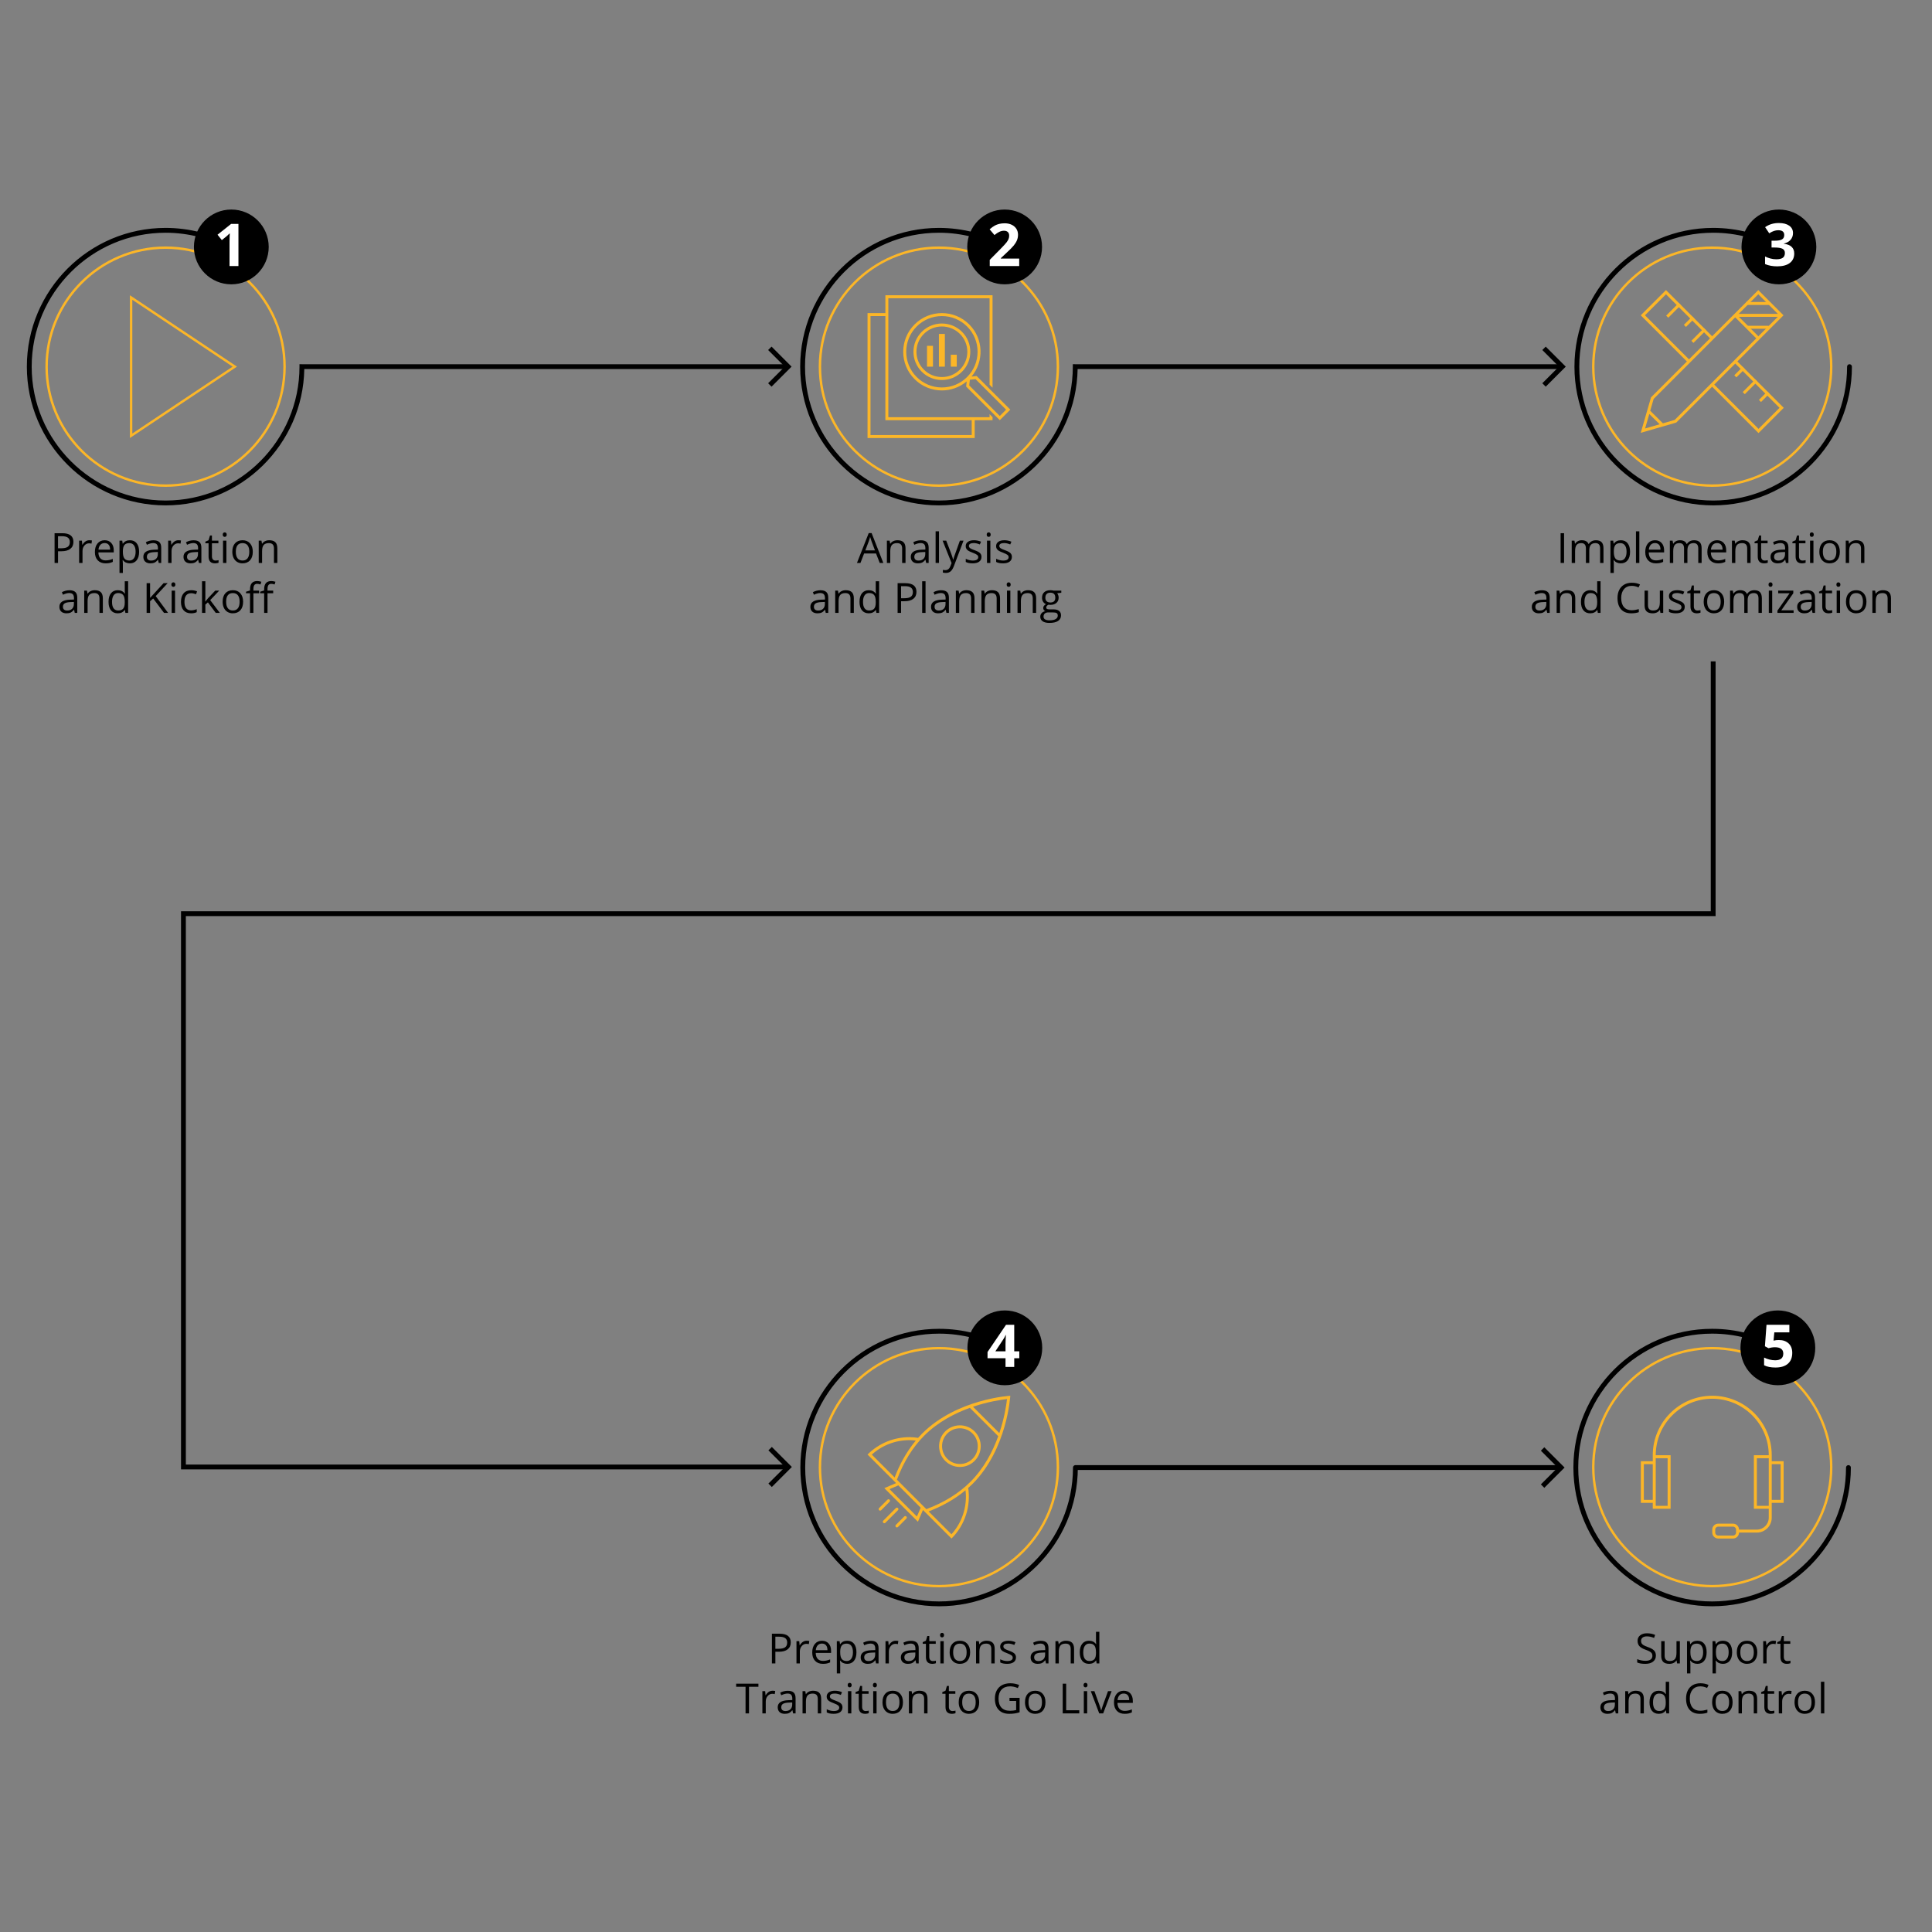 <?xml version="1.0" encoding="utf-8"?>
<!-- Generator: Adobe Illustrator 16.0.0, SVG Export Plug-In . SVG Version: 6.00 Build 0)  -->
<!DOCTYPE svg PUBLIC "-//W3C//DTD SVG 1.1//EN" "http://www.w3.org/Graphics/SVG/1.1/DTD/svg11.dtd">
<svg version="1.1" id="Layer_1" xmlns="http://www.w3.org/2000/svg" xmlns:xlink="http://www.w3.org/1999/xlink" x="0px" y="0px"
	 width="800px" height="800px" viewBox="0 0 800 800" enable-background="new 0 0 800 800" xml:space="preserve">
<rect x="0" y="0" width="800" height="800" fill="#808080" stroke="none"/>
<g>
	<g>
		<path fill="#FCB627" d="M54.787,124.127l41.535,27.689l-41.535,27.69V124.127 M53.787,122.259v59.116l44.338-29.559
			L53.787,122.259L53.787,122.259z"/>
	</g>
	<g>
		<path fill="#FCB627" d="M68.566,201.583c-27.44,0-49.765-22.325-49.765-49.766c0-27.439,22.324-49.764,49.765-49.764
			c27.44,0,49.764,22.324,49.764,49.764C118.331,179.257,96.006,201.583,68.566,201.583z M68.566,103.053
			c-26.889,0-48.765,21.875-48.765,48.764c0,26.89,21.876,48.766,48.765,48.766s48.764-21.876,48.764-48.766
			C117.331,124.928,95.455,103.053,68.566,103.053z"/>
	</g>
</g>
<g>
	<path fill="#FCB627" d="M404.407,155.7l-2.127,0.233c5.283-6.288,4.978-15.679-0.943-21.594c-3.125-3.128-7.222-4.69-11.32-4.69
		c-4.097,0-8.194,1.563-11.32,4.69c-6.254,6.253-6.252,16.39-0.001,22.644c3.127,3.127,7.222,4.689,11.319,4.689
		c3.656,0,7.308-1.255,10.272-3.744l-0.234,2.129l13.936,13.93l4.356-4.352L404.407,155.7z M379.566,156.109
		c-5.762-5.764-5.762-15.138,0.001-20.898c2.791-2.792,6.502-4.33,10.451-4.33c3.948,0,7.658,1.537,10.448,4.33
		c2.793,2.79,4.33,6.502,4.33,10.448c-0.002,3.948-1.54,7.658-4.332,10.45c-2.792,2.793-6.502,4.331-10.449,4.331
		S382.358,158.902,379.566,156.109z M401.342,159.602l0.26-2.353l2.352-0.261l12.646,12.646l-2.612,2.609L401.342,159.602z"/>
</g>
<g>
	<path fill="#FCB627" d="M398.338,137.387c-2.296-2.285-5.31-3.428-8.322-3.428c-3.01,0-6.024,1.143-8.323,3.428
		c-4.595,4.57-4.592,11.977-0.001,16.547c2.299,2.284,5.312,3.426,8.323,3.426c3.01,0,6.024-1.142,8.321-3.427
		C402.932,149.364,402.934,141.956,398.338,137.387z M397.468,153.06c-1.988,1.978-4.637,3.068-7.452,3.068
		c-2.816,0-5.463-1.091-7.454-3.067c-1.989-1.977-3.084-4.606-3.083-7.404c0.001-2.792,1.096-5.419,3.083-7.396
		c1.991-1.979,4.638-3.069,7.455-3.069s5.466,1.091,7.455,3.069c1.987,1.978,3.081,4.604,3.081,7.398
		C400.552,148.455,399.457,151.082,397.468,153.06z"/>
</g>
<g>
	<rect x="383.858" y="143.196" fill="#FCB627" width="2.463" height="8.621"/>
</g>
<g>
	<rect x="393.712" y="146.891" fill="#FCB627" width="2.463" height="4.926"/>
</g>
<g>
	<rect x="388.785" y="138.27" fill="#FCB627" width="2.463" height="13.547"/>
</g>
<g>
	<path fill="#FCB627" d="M409.759,171.499v1.256h-41.911v-49.264h41.911v35.818l1.231,1.232v-38.282h-44.374v7.39h-7.39v51.727
		h44.374v-7.389h7.354h0.036v-1.258L409.759,171.499z M402.369,180.145h-41.911V130.88h6.158v43.106h35.753V180.145z"/>
</g>
<g>
	<path fill="#FCB627" d="M388.785,201.583c-27.44,0-49.765-22.325-49.765-49.766c0-27.439,22.324-49.764,49.765-49.764
		s49.765,22.324,49.765,49.764C438.55,179.257,416.226,201.583,388.785,201.583z M388.785,103.053
		c-26.889,0-48.765,21.875-48.765,48.764c0,26.89,21.875,48.766,48.765,48.766s48.765-21.876,48.765-48.766
		C437.55,124.928,415.674,103.053,388.785,103.053z"/>
</g>
<g>
	<g>
		<polygon fill="#FCB627" points="699.813,149.237 681.139,130.563 689.844,121.854 708.521,140.53 709.392,139.659 
			689.844,120.112 679.396,130.563 698.94,150.108 		"/>
	</g>
	<g>
		<polygon fill="#FCB627" points="718.97,149.235 718.097,150.108 736.869,168.879 728.164,177.588 709.389,158.817 
			708.518,159.687 728.164,179.333 738.61,168.879 		"/>
	</g>
</g>
<g>
	<g>
		<g>
			
				<rect x="703.099" y="135.516" transform="matrix(-0.708 -0.707 0.707 -0.708 1103.213 735.024)" fill="#FCB627" width="1.231" height="7.388"/>
		</g>
	</g>
	<g>
		<g>
			
				<rect x="698.753" y="130.658" transform="matrix(-0.707 -0.707 0.707 -0.707 1099.767 721.78)" fill="#FCB627" width="1.232" height="4.925"/>
		</g>
	</g>
	<g>
		<g>
			
				<rect x="692.664" y="125.08" transform="matrix(-0.708 -0.707 0.707 -0.708 1092.771 709.829)" fill="#FCB627" width="1.231" height="7.388"/>
		</g>
	</g>
	<g>
		<g>
			
				<rect x="719.628" y="151.531" transform="matrix(-0.707 -0.707 0.707 -0.707 1120.644 772.171)" fill="#FCB627" width="1.232" height="4.923"/>
		</g>
	</g>
	<g>
		<g>
			
				<rect x="723.977" y="156.39" transform="matrix(-0.707 -0.707 0.707 -0.707 1123.762 785.643)" fill="#FCB627" width="1.232" height="7.387"/>
		</g>
	</g>
	<g>
		<g>
			
				<rect x="730.208" y="162.112" transform="matrix(-0.708 -0.707 0.707 -0.708 1131.577 797.493)" fill="#FCB627" width="1.231" height="4.927"/>
		</g>
	</g>
</g>
<g>
	<g>
		<path fill="#FCB627" d="M717.643,130.533l10.452,10.448v-1.74l-8.711-8.708H717.643z"/>
	</g>
</g>
<g>
	<path fill="#FCB627" d="M728.065,120.112l-44.415,44.416l-4.254,14.701l14.703-4.253l44.415-44.415L728.065,120.112z
		 M682.936,171.43l4.287,4.254l-6.022,1.74L682.936,171.43z M693.453,173.881l-4.875,1.41l-5.253-5.209l1.419-4.908l43.321-43.32
		l8.708,8.707L693.453,173.881z"/>
</g>
<g>
	<g>
		<rect x="719.372" y="129.965" fill="#FCB627" width="18.406" height="1.23"/>
	</g>
</g>
<g>
	<g>
		<rect x="723.066" y="125.039" fill="#FCB627" width="9.773" height="1.231"/>
	</g>
</g>
<g>
	<g>
		<rect x="723.581" y="134.891" fill="#FCB627" width="8.775" height="1.231"/>
	</g>
</g>
<g>
	<path fill="#FCB627" d="M709.004,201.583c-27.44,0-49.765-22.325-49.765-49.766c0-27.439,22.324-49.764,49.765-49.764
		s49.765,22.324,49.765,49.764C758.769,179.257,736.444,201.583,709.004,201.583z M709.004,103.053
		c-26.889,0-48.765,21.875-48.765,48.764c0,26.89,21.875,48.766,48.765,48.766s48.765-21.876,48.765-48.766
		C757.769,124.928,735.893,103.053,709.004,103.053z"/>
</g>
<g>
	<path fill="#FCB627" d="M733.636,605.05v-2.463c0-13.605-11.027-24.632-24.632-24.632s-24.632,11.026-24.632,24.632v2.463h-4.927
		v17.243h4.927v2.462h7.39v-22.168h-6.158c0-12.903,10.498-23.4,23.4-23.4c12.903,0,23.4,10.497,23.4,23.4h-6.157v22.168h6.157
		v3.695c0,2.718-2.209,4.927-4.926,4.927h-7.39c0-1.354-1.109-2.463-2.463-2.463h-6.158c-1.355,0-2.464,1.108-2.464,2.463v1.231
		c0,1.354,1.108,2.464,2.464,2.464h6.158c1.354,0,2.463-1.109,2.463-2.464h7.39c3.403,0,6.157-2.754,6.157-6.158v-3.695v-2.462
		h4.927V605.05H733.636z M680.677,621.061v-14.779h3.695v14.779H680.677z M690.53,603.819v19.706h-4.927v-1.231V605.05v-1.231
		H690.53z M718.857,634.609c0,0.679-0.552,1.231-1.231,1.231h-6.158c-0.682,0-1.231-0.553-1.231-1.231v-1.231
		c0-0.68,0.55-1.231,1.231-1.231h6.158c0.68,0,1.231,0.552,1.231,1.231V634.609z M732.404,623.525h-4.926v-19.706h4.926v1.231
		v17.243V623.525z M737.331,621.061h-3.695v-14.779h3.695V621.061z"/>
</g>
<g>
	<path fill="#FCB627" d="M709.004,657.278c-27.44,0-49.765-22.324-49.765-49.765c0-27.439,22.324-49.764,49.765-49.764
		s49.765,22.324,49.765,49.764C758.769,634.954,736.444,657.278,709.004,657.278z M709.004,558.75
		c-26.889,0-48.765,21.875-48.765,48.764s21.875,48.765,48.765,48.765s48.765-21.876,48.765-48.765S735.893,558.75,709.004,558.75z"
		/>
</g>
<g>
	<g>
		<g>
			<g>
				<path fill="#FCB627" d="M364.441,625.521c-0.156,0-0.313-0.06-0.434-0.179c-0.242-0.241-0.242-0.632-0.002-0.871l3.477-3.483
					c0.24-0.243,0.63-0.24,0.871-0.002c0.24,0.239,0.24,0.63,0.001,0.871l-3.476,3.485
					C364.759,625.461,364.6,625.521,364.441,625.521z"/>
			</g>
		</g>
		<g>
			<g>
				<path fill="#FCB627" d="M366.18,630.735c-0.158,0-0.314-0.06-0.436-0.179c-0.239-0.239-0.239-0.631,0-0.871l5.216-5.221
					c0.241-0.24,0.631-0.24,0.871,0c0.241,0.239,0.241,0.63,0,0.87l-5.215,5.222C366.495,630.677,366.336,630.735,366.18,630.735z"
					/>
			</g>
		</g>
		<g>
			<g>
				<path fill="#FCB627" d="M371.398,632.474c-0.159,0-0.315-0.061-0.436-0.18c-0.241-0.239-0.241-0.632,0-0.87l3.476-3.48
					c0.24-0.24,0.63-0.24,0.871,0c0.24,0.239,0.24,0.631,0,0.87l-3.476,3.48C371.712,632.414,371.554,632.474,371.398,632.474z"/>
			</g>
		</g>
		<g>
			<g>
				<path fill="#FCB627" d="M397.479,591.43L397.479,591.43c1.975,0,3.829,0.769,5.224,2.165c1.396,1.396,2.166,3.251,2.166,5.225
					c0.002,1.975-0.768,3.828-2.163,5.224c-1.396,1.397-3.252,2.165-5.227,2.165c-1.975,0-3.83-0.768-5.225-2.165
					c-1.395-1.393-2.163-3.248-2.165-5.222c0-1.975,0.77-3.831,2.165-5.227C393.649,592.199,395.506,591.432,397.479,591.43
					 M397.479,590.201c-2.206,0-4.412,0.84-6.096,2.524c-3.367,3.366-3.365,8.829,0,12.189c1.682,1.684,3.89,2.526,6.096,2.526
					c2.208,0,4.414-0.843,6.098-2.526c3.368-3.365,3.362-8.826-0.003-12.189C401.893,591.041,399.687,590.198,397.479,590.201
					L397.479,590.201z"/>
			</g>
		</g>
		<g>
			<path fill="#FCB627" d="M418.344,577.952c0,0-22.106,1.245-36.513,15.653c-0.582,0.581-1.124,1.181-1.663,1.784
				c-1.179-0.176-2.365-0.292-3.556-0.292c-6.292,0-12.585,2.399-17.386,7.2l11.823,11.825l-4.869,2.083l13.912,13.916l2.085-4.869
				L394,637.076c5.711-5.711,8-13.53,6.917-20.952c0.6-0.538,1.198-1.077,1.775-1.654
				C417.103,600.065,418.344,577.952,418.344,577.952z M413.8,593.407l-10.904-10.904c6.237-2.105,11.621-2.907,14.086-3.185
				C416.706,581.781,415.907,587.167,413.8,593.407z M370.45,611.782l-9.46-9.461c4.294-3.875,9.795-5.992,15.623-5.992
				c0.876,0,1.74,0.077,2.596,0.178C375.175,601.339,372.381,606.737,370.45,611.782z M379.675,627.964l-11.337-11.342l3.644-1.563
				l9.256,9.258L379.675,627.964z M393.979,635.311l-9.459-9.462c5.044-1.93,10.44-4.725,15.273-8.761
				c0.102,0.856,0.178,1.721,0.178,2.596C399.97,625.514,397.852,631.015,393.979,635.311z M383.577,624.906l-12.174-12.198
				c2.74-7.343,6.538-13.472,11.296-18.232c5.678-5.676,12.641-9.262,18.907-11.521l11.744,11.744
				c-2.259,6.261-5.845,13.22-11.527,18.899C397.062,618.361,390.926,622.162,383.577,624.906z"/>
		</g>
	</g>
	<g>
		<path fill="#FCB627" d="M388.785,657.278c-27.44,0-49.765-22.324-49.765-49.765c0-27.439,22.324-49.764,49.765-49.764
			s49.765,22.324,49.765,49.764C438.55,634.954,416.226,657.278,388.785,657.278z M388.785,558.75
			c-26.889,0-48.765,21.875-48.765,48.764s21.875,48.765,48.765,48.765s48.765-21.876,48.765-48.765S415.674,558.75,388.785,558.75z
			"/>
	</g>
</g>
<g>
	<g>
		<polygon points="326.475,608.441 74.956,608.441 74.956,377.337 708.392,377.337 708.392,273.864 710.392,273.864 
			710.392,379.337 76.956,379.337 76.956,606.441 326.475,606.441 		"/>
	</g>
</g>
<g>
	<g>
		<rect x="445.304" y="606.679" width="201.136" height="2"/>
	</g>
</g>
<g>
</g>
<g>
	<path d="M30.402,224.378c0,1.246-0.425,2.204-1.276,2.875c-0.85,0.67-2.067,1.006-3.649,1.006h-1.448v4.841h-1.431v-12.31h3.191
		C28.864,220.791,30.402,221.987,30.402,224.378z M24.029,227.03h1.288c1.269,0,2.186-0.204,2.753-0.614s0.851-1.066,0.851-1.971
		c0-0.813-0.267-1.42-0.8-1.818s-1.364-0.598-2.492-0.598h-1.6V227.03z"/>
	<path d="M36.978,223.705c0.41,0,0.777,0.033,1.103,0.101l-0.194,1.297c-0.382-0.085-0.718-0.126-1.01-0.126
		c-0.747,0-1.385,0.303-1.916,0.908c-0.53,0.607-0.795,1.361-0.795,2.266v4.95h-1.397v-9.228h1.153l0.16,1.709h0.067
		c0.342-0.6,0.755-1.063,1.238-1.389C35.869,223.867,36.399,223.705,36.978,223.705z"/>
	<path d="M43.705,233.269c-1.364,0-2.44-0.416-3.229-1.246c-0.789-0.831-1.183-1.984-1.183-3.461c0-1.487,0.366-2.669,1.099-3.545
		c0.732-0.875,1.716-1.313,2.951-1.313c1.156,0,2.071,0.38,2.745,1.141c0.673,0.76,1.01,1.764,1.01,3.01v0.884h-6.356
		c0.028,1.083,0.301,1.905,0.821,2.467c0.519,0.562,1.25,0.843,2.193,0.843c0.994,0,1.976-0.208,2.947-0.623v1.246
		c-0.494,0.213-0.961,0.365-1.402,0.458C44.859,233.222,44.328,233.269,43.705,233.269z M43.326,224.875
		c-0.741,0-1.332,0.241-1.772,0.725c-0.441,0.482-0.701,1.15-0.779,2.004h4.824c0-0.882-0.197-1.557-0.589-2.025
		C44.617,225.109,44.055,224.875,43.326,224.875z"/>
	<path d="M53.773,233.269c-0.601,0-1.149-0.111-1.646-0.333c-0.497-0.222-0.913-0.563-1.25-1.022h-0.101
		c0.067,0.538,0.101,1.049,0.101,1.531v3.797H49.48v-13.369h1.136l0.194,1.264h0.067c0.359-0.506,0.777-0.871,1.254-1.096
		s1.024-0.336,1.642-0.336c1.224,0,2.168,0.418,2.833,1.254c0.665,0.836,0.998,2.01,0.998,3.52c0,1.516-0.338,2.693-1.015,3.531
		C55.914,232.849,54.975,233.269,53.773,233.269z M53.572,224.892c-0.943,0-1.625,0.26-2.046,0.782s-0.637,1.353-0.648,2.492v0.312
		c0,1.297,0.216,2.225,0.648,2.783c0.432,0.558,1.125,0.837,2.08,0.837c0.797,0,1.421-0.323,1.873-0.968
		c0.452-0.646,0.678-1.535,0.678-2.67c0-1.15-0.226-2.033-0.678-2.646C55.027,225.199,54.391,224.892,53.572,224.892z"/>
	<path d="M65.721,233.1l-0.278-1.313h-0.067c-0.46,0.578-0.919,0.97-1.376,1.174c-0.458,0.205-1.028,0.309-1.713,0.309
		c-0.915,0-1.632-0.236-2.151-0.708c-0.52-0.472-0.779-1.142-0.779-2.012c0-1.864,1.49-2.841,4.471-2.931l1.566-0.05v-0.573
		c0-0.724-0.156-1.258-0.467-1.604s-0.81-0.518-1.495-0.518c-0.769,0-1.639,0.236-2.61,0.707l-0.429-1.068
		c0.455-0.248,0.953-0.441,1.494-0.582c0.542-0.14,1.085-0.21,1.629-0.21c1.1,0,1.915,0.244,2.446,0.732
		c0.53,0.488,0.795,1.271,0.795,2.349v6.298H65.721z M62.563,232.115c0.87,0,1.553-0.238,2.05-0.715
		c0.497-0.478,0.745-1.146,0.745-2.004v-0.834l-1.398,0.059c-1.111,0.04-1.913,0.213-2.403,0.518
		c-0.491,0.307-0.737,0.782-0.737,1.428c0,0.506,0.153,0.89,0.459,1.153C61.585,231.984,62.014,232.115,62.563,232.115z"/>
	<path d="M73.845,223.705c0.41,0,0.777,0.033,1.103,0.101l-0.194,1.297c-0.382-0.085-0.718-0.126-1.01-0.126
		c-0.747,0-1.385,0.303-1.916,0.908c-0.53,0.607-0.795,1.361-0.795,2.266v4.95h-1.397v-9.228h1.153l0.16,1.709h0.067
		c0.342-0.6,0.755-1.063,1.238-1.389C72.737,223.867,73.267,223.705,73.845,223.705z"/>
	<path d="M82.349,233.1l-0.278-1.313h-0.067c-0.46,0.578-0.919,0.97-1.376,1.174c-0.458,0.205-1.028,0.309-1.713,0.309
		c-0.915,0-1.632-0.236-2.151-0.708c-0.52-0.472-0.779-1.142-0.779-2.012c0-1.864,1.49-2.841,4.471-2.931l1.566-0.05v-0.573
		c0-0.724-0.156-1.258-0.467-1.604s-0.81-0.518-1.495-0.518c-0.769,0-1.639,0.236-2.61,0.707l-0.429-1.068
		c0.455-0.248,0.953-0.441,1.494-0.582c0.542-0.14,1.085-0.21,1.629-0.21c1.1,0,1.915,0.244,2.446,0.732
		c0.53,0.488,0.795,1.271,0.795,2.349v6.298H82.349z M79.191,232.115c0.87,0,1.553-0.238,2.05-0.715
		c0.497-0.478,0.745-1.146,0.745-2.004v-0.834l-1.398,0.059c-1.111,0.04-1.913,0.213-2.403,0.518
		c-0.491,0.307-0.737,0.782-0.737,1.428c0,0.506,0.153,0.89,0.459,1.153C78.213,231.984,78.642,232.115,79.191,232.115z"/>
	<path d="M89.244,232.115c0.247,0,0.485-0.018,0.715-0.055c0.23-0.036,0.413-0.074,0.547-0.113v1.069
		c-0.151,0.073-0.375,0.133-0.669,0.181c-0.294,0.048-0.56,0.072-0.795,0.072c-1.785,0-2.677-0.94-2.677-2.82v-5.49h-1.322v-0.674
		l1.322-0.58l0.589-1.971h0.808v2.139h2.677v1.086h-2.677v5.431c0,0.556,0.132,0.982,0.396,1.28
		C88.421,231.966,88.784,232.115,89.244,232.115z"/>
	<path d="M92.232,221.373c0-0.32,0.079-0.555,0.236-0.703s0.354-0.224,0.589-0.224c0.225,0,0.418,0.076,0.581,0.228
		c0.163,0.151,0.244,0.385,0.244,0.699s-0.082,0.549-0.244,0.703c-0.163,0.154-0.356,0.23-0.581,0.23
		c-0.236,0-0.432-0.076-0.589-0.23S92.232,221.687,92.232,221.373z M93.748,233.1h-1.397v-9.228h1.397V233.1z"/>
	<path d="M104.676,228.478c0,1.504-0.379,2.679-1.137,3.523c-0.757,0.845-1.804,1.268-3.14,1.268c-0.825,0-1.558-0.194-2.197-0.582
		c-0.64-0.387-1.134-0.942-1.482-1.666c-0.348-0.725-0.522-1.572-0.522-2.543c0-1.504,0.376-2.676,1.128-3.516
		c0.752-0.838,1.796-1.258,3.132-1.258c1.291,0,2.316,0.43,3.077,1.287C104.296,225.851,104.676,227.013,104.676,228.478z
		 M97.646,228.478c0,1.179,0.235,2.076,0.707,2.693c0.472,0.618,1.165,0.927,2.08,0.927c0.915,0,1.609-0.308,2.083-0.922
		c0.475-0.614,0.711-1.515,0.711-2.698c0-1.174-0.237-2.064-0.711-2.674c-0.474-0.608-1.174-0.912-2.101-0.912
		c-0.915,0-1.605,0.3-2.071,0.9C97.879,226.393,97.646,227.289,97.646,228.478z"/>
	<path d="M113.441,233.1v-5.97c0-0.752-0.171-1.313-0.514-1.684c-0.342-0.37-0.878-0.555-1.608-0.555
		c-0.965,0-1.672,0.26-2.122,0.782c-0.449,0.522-0.673,1.384-0.673,2.585v4.841h-1.397v-9.228h1.136l0.228,1.264h0.067
		c0.286-0.455,0.688-0.808,1.204-1.057c0.516-0.25,1.091-0.375,1.726-0.375c1.111,0,1.948,0.268,2.509,0.804
		c0.561,0.536,0.842,1.394,0.842,2.572v6.02H113.441z"/>
	<path d="M30.958,253.791l-0.278-1.313h-0.067c-0.46,0.578-0.919,0.969-1.376,1.174s-1.028,0.308-1.713,0.308
		c-0.915,0-1.632-0.235-2.151-0.708c-0.52-0.471-0.779-1.142-0.779-2.012c0-1.863,1.49-2.84,4.471-2.93l1.566-0.051v-0.572
		c0-0.725-0.156-1.259-0.467-1.604c-0.312-0.346-0.81-0.518-1.495-0.518c-0.769,0-1.639,0.235-2.61,0.707l-0.429-1.069
		c0.455-0.247,0.953-0.44,1.494-0.581s1.085-0.211,1.629-0.211c1.1,0,1.915,0.244,2.446,0.732c0.53,0.488,0.795,1.271,0.795,2.35
		v6.297H30.958z M27.8,252.806c0.87,0,1.553-0.238,2.05-0.716c0.497-0.478,0.745-1.146,0.745-2.004v-0.833l-1.398,0.059
		c-1.111,0.039-1.913,0.212-2.403,0.518c-0.491,0.307-0.737,0.781-0.737,1.428c0,0.505,0.153,0.889,0.459,1.152
		C26.822,252.674,27.25,252.806,27.8,252.806z"/>
	<path d="M41.187,253.791v-5.969c0-0.752-0.171-1.313-0.514-1.684c-0.342-0.371-0.878-0.556-1.608-0.556
		c-0.965,0-1.672,0.261-2.122,0.782c-0.449,0.522-0.673,1.385-0.673,2.586v4.84h-1.397v-9.227h1.136l0.228,1.263h0.067
		c0.286-0.455,0.688-0.808,1.204-1.057c0.516-0.25,1.091-0.375,1.726-0.375c1.111,0,1.948,0.269,2.509,0.804
		c0.561,0.537,0.842,1.395,0.842,2.572v6.02H41.187z"/>
	<path d="M51.736,252.553H51.66c-0.646,0.938-1.611,1.406-2.896,1.406c-1.207,0-2.146-0.413-2.816-1.237
		c-0.67-0.826-1.006-1.998-1.006-3.52s0.337-2.703,1.01-3.545s1.611-1.263,2.812-1.263c1.251,0,2.211,0.454,2.879,1.364h0.109
		l-0.059-0.666l-0.034-0.647v-3.755h1.398v13.1h-1.137L51.736,252.553z M48.941,252.789c0.954,0,1.646-0.259,2.075-0.778
		c0.43-0.519,0.644-1.356,0.644-2.513v-0.295c0-1.308-0.217-2.24-0.652-2.799s-1.129-0.838-2.083-0.838
		c-0.82,0-1.447,0.318-1.882,0.955s-0.652,1.537-0.652,2.698c0,1.179,0.216,2.068,0.648,2.669S48.104,252.789,48.941,252.789z"/>
	<path d="M69.602,253.791h-1.684l-4.487-5.969l-1.288,1.145v4.824h-1.431v-12.309h1.431v6.104l5.582-6.104h1.692l-4.951,5.346
		L69.602,253.791z"/>
	<path d="M70.965,242.063c0-0.319,0.079-0.554,0.236-0.703c0.157-0.148,0.354-0.224,0.589-0.224c0.225,0,0.418,0.076,0.581,0.229
		c0.163,0.15,0.244,0.384,0.244,0.698s-0.082,0.549-0.244,0.703c-0.163,0.154-0.356,0.231-0.581,0.231
		c-0.236,0-0.432-0.077-0.589-0.231S70.965,242.377,70.965,242.063z M72.481,253.791h-1.397v-9.227h1.397V253.791z"/>
	<path d="M79.132,253.959c-1.336,0-2.37-0.411-3.103-1.233s-1.099-1.985-1.099-3.49c0-1.543,0.372-2.736,1.116-3.578
		c0.744-0.842,1.803-1.263,3.178-1.263c0.443,0,0.887,0.048,1.33,0.144s0.792,0.207,1.044,0.336l-0.429,1.188
		c-0.309-0.123-0.646-0.226-1.01-0.307c-0.365-0.082-0.688-0.123-0.968-0.123c-1.875,0-2.812,1.195-2.812,3.587
		c0,1.134,0.229,2.004,0.686,2.61c0.458,0.605,1.135,0.909,2.033,0.909c0.769,0,1.558-0.165,2.366-0.497v1.238
		C80.847,253.799,80.07,253.959,79.132,253.959z"/>
	<path d="M85.034,249.068c0.242-0.342,0.609-0.791,1.103-1.348l2.98-3.156h1.659l-3.738,3.932l3.999,5.295h-1.692l-3.258-4.361
		l-1.053,0.91v3.451h-1.38v-13.1h1.38v6.945c0,0.309-0.022,0.786-0.067,1.432H85.034z"/>
	<path d="M100.668,249.169c0,1.504-0.379,2.678-1.137,3.523c-0.757,0.844-1.804,1.267-3.14,1.267c-0.825,0-1.558-0.194-2.197-0.581
		c-0.64-0.387-1.134-0.943-1.482-1.667s-0.522-1.571-0.522-2.542c0-1.505,0.376-2.676,1.128-3.516
		c0.752-0.839,1.796-1.259,3.132-1.259c1.291,0,2.316,0.43,3.077,1.288C100.288,246.542,100.668,247.705,100.668,249.169z
		 M93.639,249.169c0,1.178,0.235,2.076,0.707,2.693s1.165,0.926,2.08,0.926c0.915,0,1.609-0.307,2.083-0.922
		c0.475-0.614,0.711-1.514,0.711-2.697c0-1.174-0.237-2.064-0.711-2.674c-0.474-0.609-1.174-0.913-2.101-0.913
		c-0.915,0-1.605,0.3-2.071,0.9C93.871,247.083,93.639,247.979,93.639,249.169z"/>
	<path d="M107.278,245.65h-2.349v8.141h-1.397v-8.141h-1.65v-0.632l1.65-0.505V244c0-2.268,0.99-3.401,2.972-3.401
		c0.488,0,1.061,0.099,1.718,0.294l-0.362,1.121c-0.539-0.174-0.999-0.262-1.381-0.262c-0.527,0-0.917,0.176-1.17,0.526
		c-0.253,0.351-0.379,0.913-0.379,1.688v0.598h2.349V245.65z M113.121,245.65h-2.349v8.141h-1.397v-8.141h-1.65v-0.632l1.65-0.505
		V244c0-2.268,0.991-3.401,2.972-3.401c0.488,0,1.061,0.099,1.717,0.294l-0.362,1.121c-0.539-0.174-1-0.262-1.381-0.262
		c-0.528,0-0.918,0.176-1.17,0.526s-0.379,0.913-0.379,1.688v0.598h2.349V245.65z"/>
</g>
<g>
	<path d="M364.279,233.1l-1.532-3.915h-4.934l-1.515,3.915h-1.448l4.866-12.359h1.204l4.841,12.359H364.279z M362.3,227.897
		l-1.432-3.813c-0.185-0.482-0.376-1.075-0.572-1.777c-0.124,0.539-0.3,1.131-0.53,1.777l-1.448,3.813H362.3z"/>
	<path d="M373.557,233.1v-5.97c0-0.752-0.171-1.313-0.514-1.684c-0.342-0.37-0.878-0.555-1.608-0.555
		c-0.965,0-1.672,0.26-2.122,0.782c-0.449,0.522-0.673,1.384-0.673,2.585v4.841h-1.397v-9.228h1.136l0.228,1.264h0.067
		c0.286-0.455,0.688-0.808,1.204-1.057c0.516-0.25,1.091-0.375,1.726-0.375c1.111,0,1.948,0.268,2.509,0.804
		c0.561,0.536,0.842,1.394,0.842,2.572v6.02H373.557z"/>
	<path d="M383.5,233.1l-0.278-1.313h-0.067c-0.46,0.578-0.919,0.97-1.376,1.174c-0.458,0.205-1.028,0.309-1.713,0.309
		c-0.915,0-1.632-0.236-2.151-0.708c-0.52-0.472-0.779-1.142-0.779-2.012c0-1.864,1.49-2.841,4.471-2.931l1.566-0.05v-0.573
		c0-0.724-0.156-1.258-0.467-1.604s-0.81-0.518-1.495-0.518c-0.769,0-1.639,0.236-2.61,0.707l-0.429-1.068
		c0.455-0.248,0.953-0.441,1.494-0.582c0.542-0.14,1.085-0.21,1.629-0.21c1.1,0,1.915,0.244,2.446,0.732
		c0.53,0.488,0.795,1.271,0.795,2.349v6.298H383.5z M380.342,232.115c0.87,0,1.553-0.238,2.05-0.715
		c0.497-0.478,0.745-1.146,0.745-2.004v-0.834l-1.398,0.059c-1.111,0.04-1.913,0.213-2.403,0.518
		c-0.491,0.307-0.737,0.782-0.737,1.428c0,0.506,0.153,0.89,0.459,1.153C379.364,231.984,379.792,232.115,380.342,232.115z"/>
	<path d="M388.812,233.1h-1.397V220h1.397V233.1z"/>
	<path d="M390.311,223.873h1.499l2.021,5.262c0.443,1.201,0.718,2.068,0.825,2.602h0.067c0.073-0.286,0.226-0.775,0.458-1.469
		s0.995-2.824,2.286-6.395h1.499L395,234.38c-0.393,1.037-0.852,1.774-1.377,2.209c-0.525,0.436-1.169,0.652-1.932,0.652
		c-0.426,0-0.848-0.047-1.263-0.143v-1.119c0.309,0.066,0.654,0.101,1.036,0.101c0.959,0,1.645-0.539,2.054-1.616l0.514-1.314
		L390.311,223.873z"/>
	<path d="M406.417,230.583c0,0.858-0.32,1.521-0.959,1.987c-0.64,0.466-1.538,0.699-2.694,0.699c-1.224,0-2.178-0.194-2.863-0.582
		v-1.296c0.443,0.225,0.919,0.401,1.427,0.53s0.998,0.193,1.469,0.193c0.729,0,1.291-0.116,1.684-0.35
		c0.393-0.232,0.589-0.588,0.589-1.064c0-0.359-0.156-0.666-0.467-0.922s-0.919-0.557-1.823-0.905
		c-0.858-0.319-1.469-0.599-1.831-0.837c-0.362-0.239-0.631-0.51-0.808-0.813c-0.177-0.304-0.265-0.666-0.265-1.087
		c0-0.752,0.306-1.345,0.917-1.78s1.451-0.652,2.518-0.652c0.993,0,1.964,0.201,2.913,0.605l-0.497,1.137
		c-0.926-0.381-1.765-0.572-2.517-0.572c-0.663,0-1.162,0.104-1.499,0.312c-0.337,0.208-0.505,0.494-0.505,0.858
		c0,0.248,0.063,0.458,0.189,0.632s0.33,0.34,0.61,0.497c0.281,0.156,0.819,0.385,1.617,0.682c1.094,0.398,1.834,0.8,2.218,1.204
		C406.224,229.462,406.417,229.971,406.417,230.583z"/>
	<path d="M408.572,221.373c0-0.32,0.079-0.555,0.236-0.703s0.354-0.224,0.589-0.224c0.225,0,0.418,0.076,0.581,0.228
		c0.163,0.151,0.244,0.385,0.244,0.699s-0.082,0.549-0.244,0.703c-0.163,0.154-0.356,0.23-0.581,0.23
		c-0.236,0-0.432-0.076-0.589-0.23S408.572,221.687,408.572,221.373z M410.087,233.1h-1.397v-9.228h1.397V233.1z"/>
	<path d="M419.003,230.583c0,0.858-0.32,1.521-0.959,1.987c-0.64,0.466-1.538,0.699-2.694,0.699c-1.224,0-2.178-0.194-2.863-0.582
		v-1.296c0.443,0.225,0.919,0.401,1.427,0.53s0.998,0.193,1.469,0.193c0.729,0,1.291-0.116,1.684-0.35
		c0.393-0.232,0.589-0.588,0.589-1.064c0-0.359-0.156-0.666-0.467-0.922s-0.919-0.557-1.823-0.905
		c-0.858-0.319-1.469-0.599-1.831-0.837c-0.362-0.239-0.631-0.51-0.808-0.813c-0.177-0.304-0.265-0.666-0.265-1.087
		c0-0.752,0.306-1.345,0.917-1.78s1.451-0.652,2.518-0.652c0.993,0,1.964,0.201,2.913,0.605l-0.497,1.137
		c-0.926-0.381-1.765-0.572-2.517-0.572c-0.663,0-1.162,0.104-1.499,0.312c-0.337,0.208-0.505,0.494-0.505,0.858
		c0,0.248,0.063,0.458,0.189,0.632s0.33,0.34,0.61,0.497c0.281,0.156,0.819,0.385,1.617,0.682c1.094,0.398,1.834,0.8,2.218,1.204
		C418.811,229.462,419.003,229.971,419.003,230.583z"/>
	<path d="M341.925,253.791l-0.278-1.313h-0.067c-0.46,0.578-0.919,0.969-1.376,1.174s-1.028,0.308-1.713,0.308
		c-0.915,0-1.632-0.235-2.151-0.708c-0.52-0.471-0.779-1.142-0.779-2.012c0-1.863,1.49-2.84,4.471-2.93l1.566-0.051v-0.572
		c0-0.725-0.156-1.259-0.467-1.604c-0.312-0.346-0.81-0.518-1.495-0.518c-0.769,0-1.639,0.235-2.61,0.707l-0.429-1.069
		c0.455-0.247,0.953-0.44,1.494-0.581s1.085-0.211,1.629-0.211c1.1,0,1.915,0.244,2.446,0.732c0.53,0.488,0.795,1.271,0.795,2.35
		v6.297H341.925z M338.768,252.806c0.87,0,1.553-0.238,2.05-0.716c0.497-0.478,0.745-1.146,0.745-2.004v-0.833l-1.398,0.059
		c-1.111,0.039-1.913,0.212-2.403,0.518c-0.491,0.307-0.737,0.781-0.737,1.428c0,0.505,0.153,0.889,0.459,1.152
		C337.79,252.674,338.218,252.806,338.768,252.806z"/>
	<path d="M352.155,253.791v-5.969c0-0.752-0.171-1.313-0.514-1.684c-0.342-0.371-0.878-0.556-1.608-0.556
		c-0.965,0-1.672,0.261-2.122,0.782c-0.449,0.522-0.673,1.385-0.673,2.586v4.84h-1.397v-9.227h1.136l0.228,1.263h0.067
		c0.286-0.455,0.688-0.808,1.204-1.057c0.516-0.25,1.091-0.375,1.726-0.375c1.111,0,1.948,0.269,2.509,0.804
		c0.561,0.537,0.842,1.395,0.842,2.572v6.02H352.155z"/>
	<path d="M362.704,252.553h-0.076c-0.646,0.938-1.611,1.406-2.896,1.406c-1.207,0-2.146-0.413-2.816-1.237
		c-0.67-0.826-1.006-1.998-1.006-3.52s0.337-2.703,1.01-3.545s1.611-1.263,2.812-1.263c1.251,0,2.211,0.454,2.879,1.364h0.109
		l-0.059-0.666l-0.034-0.647v-3.755h1.398v13.1h-1.137L362.704,252.553z M359.909,252.789c0.954,0,1.646-0.259,2.075-0.778
		c0.43-0.519,0.644-1.356,0.644-2.513v-0.295c0-1.308-0.217-2.24-0.652-2.799s-1.129-0.838-2.083-0.838
		c-0.82,0-1.447,0.318-1.882,0.955s-0.652,1.537-0.652,2.698c0,1.179,0.216,2.068,0.648,2.669S359.072,252.789,359.909,252.789z"/>
	<path d="M379.484,245.069c0,1.246-0.425,2.204-1.276,2.875c-0.85,0.671-2.067,1.007-3.649,1.007h-1.448v4.84h-1.431v-12.309h3.191
		C377.946,241.482,379.484,242.677,379.484,245.069z M373.11,247.72h1.288c1.269,0,2.186-0.204,2.753-0.614
		c0.567-0.409,0.851-1.065,0.851-1.97c0-0.814-0.267-1.42-0.8-1.818s-1.364-0.598-2.492-0.598h-1.6V247.72z"/>
	<path d="M383.247,253.791h-1.397v-13.1h1.397V253.791z"/>
	<path d="M391.885,253.791l-0.278-1.313h-0.067c-0.46,0.578-0.919,0.969-1.376,1.174s-1.028,0.308-1.713,0.308
		c-0.915,0-1.632-0.235-2.151-0.708c-0.52-0.471-0.779-1.142-0.779-2.012c0-1.863,1.49-2.84,4.471-2.93l1.566-0.051v-0.572
		c0-0.725-0.156-1.259-0.467-1.604c-0.312-0.346-0.81-0.518-1.495-0.518c-0.769,0-1.639,0.235-2.61,0.707l-0.429-1.069
		c0.455-0.247,0.953-0.44,1.494-0.581s1.085-0.211,1.629-0.211c1.1,0,1.915,0.244,2.446,0.732c0.53,0.488,0.795,1.271,0.795,2.35
		v6.297H391.885z M388.728,252.806c0.87,0,1.553-0.238,2.05-0.716c0.497-0.478,0.745-1.146,0.745-2.004v-0.833l-1.398,0.059
		c-1.111,0.039-1.913,0.212-2.403,0.518c-0.491,0.307-0.737,0.781-0.737,1.428c0,0.505,0.153,0.889,0.459,1.152
		C387.75,252.674,388.178,252.806,388.728,252.806z"/>
	<path d="M402.114,253.791v-5.969c0-0.752-0.171-1.313-0.514-1.684c-0.342-0.371-0.878-0.556-1.608-0.556
		c-0.965,0-1.672,0.261-2.122,0.782c-0.449,0.522-0.673,1.385-0.673,2.586v4.84H395.8v-9.227h1.136l0.228,1.263h0.067
		c0.286-0.455,0.688-0.808,1.204-1.057c0.516-0.25,1.091-0.375,1.726-0.375c1.111,0,1.948,0.269,2.509,0.804
		c0.561,0.537,0.842,1.395,0.842,2.572v6.02H402.114z"/>
	<path d="M412.697,253.791v-5.969c0-0.752-0.171-1.313-0.514-1.684c-0.342-0.371-0.878-0.556-1.608-0.556
		c-0.965,0-1.672,0.261-2.122,0.782c-0.449,0.522-0.673,1.385-0.673,2.586v4.84h-1.397v-9.227h1.136l0.228,1.263h0.067
		c0.286-0.455,0.688-0.808,1.204-1.057c0.516-0.25,1.091-0.375,1.726-0.375c1.111,0,1.948,0.269,2.509,0.804
		c0.561,0.537,0.842,1.395,0.842,2.572v6.02H412.697z"/>
	<path d="M416.848,242.063c0-0.319,0.079-0.554,0.236-0.703c0.157-0.148,0.354-0.224,0.589-0.224c0.225,0,0.418,0.076,0.581,0.229
		c0.163,0.15,0.244,0.384,0.244,0.698s-0.082,0.549-0.244,0.703c-0.163,0.154-0.356,0.231-0.581,0.231
		c-0.236,0-0.432-0.077-0.589-0.231S416.848,242.377,416.848,242.063z M418.363,253.791h-1.397v-9.227h1.397V253.791z"/>
	<path d="M427.642,253.791v-5.969c0-0.752-0.171-1.313-0.514-1.684c-0.342-0.371-0.878-0.556-1.608-0.556
		c-0.965,0-1.672,0.261-2.122,0.782c-0.449,0.522-0.673,1.385-0.673,2.586v4.84h-1.397v-9.227h1.136l0.228,1.263h0.067
		c0.286-0.455,0.688-0.808,1.204-1.057c0.516-0.25,1.091-0.375,1.726-0.375c1.111,0,1.948,0.269,2.509,0.804
		c0.561,0.537,0.842,1.395,0.842,2.572v6.02H427.642z"/>
	<path d="M439.462,244.564v0.884l-1.709,0.202c0.157,0.196,0.297,0.453,0.421,0.77c0.124,0.318,0.185,0.676,0.185,1.074
		c0,0.903-0.309,1.625-0.926,2.164c-0.618,0.538-1.465,0.808-2.542,0.808c-0.275,0-0.534-0.022-0.775-0.067
		c-0.595,0.314-0.892,0.711-0.892,1.188c0,0.252,0.104,0.439,0.312,0.56c0.208,0.12,0.564,0.181,1.069,0.181h1.633
		c0.999,0,1.767,0.211,2.303,0.632s0.804,1.032,0.804,1.835c0,1.021-0.41,1.801-1.229,2.337c-0.819,0.536-2.015,0.804-3.586,0.804
		c-1.207,0-2.137-0.225-2.791-0.674s-0.981-1.083-0.981-1.902c0-0.561,0.18-1.047,0.539-1.457c0.359-0.409,0.864-0.688,1.516-0.833
		c-0.236-0.106-0.434-0.272-0.594-0.497s-0.24-0.484-0.24-0.783c0-0.336,0.089-0.631,0.269-0.883
		c0.18-0.253,0.463-0.498,0.851-0.732c-0.477-0.197-0.866-0.531-1.166-1.002c-0.3-0.473-0.451-1.011-0.451-1.617
		c0-1.01,0.303-1.789,0.91-2.336c0.606-0.547,1.465-0.821,2.576-0.821c0.482,0,0.917,0.056,1.305,0.169H439.462z M432.104,255.34
		c0,0.499,0.21,0.878,0.631,1.136c0.421,0.259,1.024,0.389,1.811,0.389c1.173,0,2.042-0.176,2.605-0.527
		c0.564-0.351,0.846-0.826,0.846-1.427c0-0.499-0.154-0.847-0.463-1.04c-0.309-0.193-0.89-0.29-1.743-0.29h-1.676
		c-0.634,0-1.128,0.151-1.481,0.454C432.28,254.338,432.104,254.773,432.104,255.34z M432.861,247.519
		c0,0.645,0.183,1.133,0.547,1.465c0.365,0.331,0.873,0.496,1.524,0.496c1.364,0,2.046-0.662,2.046-1.986
		c0-1.387-0.69-2.08-2.071-2.08c-0.657,0-1.162,0.178-1.516,0.531C433.038,246.298,432.861,246.823,432.861,247.519z"/>
</g>
<g>
	<path d="M646.215,233.1v-12.31h1.431v12.31H646.215z"/>
	<path d="M662.574,233.1v-6.003c0-0.735-0.157-1.287-0.472-1.654c-0.313-0.367-0.803-0.551-1.465-0.551
		c-0.87,0-1.513,0.249-1.928,0.748c-0.415,0.5-0.623,1.27-0.623,2.308v5.152h-1.397v-6.003c0-0.735-0.157-1.287-0.472-1.654
		s-0.806-0.551-1.474-0.551c-0.875,0-1.517,0.262-1.923,0.787c-0.407,0.524-0.611,1.385-0.611,2.58v4.841h-1.397v-9.228h1.137
		l0.228,1.264h0.067c0.264-0.449,0.636-0.801,1.115-1.053c0.48-0.253,1.018-0.379,1.612-0.379c1.442,0,2.386,0.521,2.829,1.565
		h0.067c0.275-0.482,0.674-0.864,1.195-1.146c0.522-0.279,1.117-0.42,1.785-0.42c1.044,0,1.825,0.268,2.345,0.804
		c0.519,0.536,0.778,1.394,0.778,2.572v6.02H662.574z"/>
	<path d="M671.144,233.269c-0.601,0-1.149-0.111-1.646-0.333c-0.497-0.222-0.914-0.563-1.251-1.022h-0.101
		c0.067,0.538,0.101,1.049,0.101,1.531v3.797h-1.397v-13.369h1.137l0.194,1.264h0.066c0.359-0.506,0.777-0.871,1.255-1.096
		c0.477-0.225,1.024-0.336,1.642-0.336c1.224,0,2.168,0.418,2.833,1.254s0.998,2.01,0.998,3.52c0,1.516-0.338,2.693-1.015,3.531
		C673.284,232.849,672.345,233.269,671.144,233.269z M670.942,224.892c-0.942,0-1.625,0.26-2.046,0.782s-0.637,1.353-0.648,2.492
		v0.312c0,1.297,0.217,2.225,0.648,2.783c0.433,0.558,1.126,0.837,2.08,0.837c0.797,0,1.421-0.323,1.873-0.968
		c0.452-0.646,0.678-1.535,0.678-2.67c0-1.15-0.226-2.033-0.678-2.646C672.397,225.199,671.761,224.892,670.942,224.892z"/>
	<path d="M678.814,233.1h-1.397V220h1.397V233.1z"/>
	<path d="M685.676,233.269c-1.364,0-2.44-0.416-3.229-1.246c-0.789-0.831-1.184-1.984-1.184-3.461c0-1.487,0.366-2.669,1.1-3.545
		c0.732-0.875,1.716-1.313,2.95-1.313c1.156,0,2.071,0.38,2.745,1.141c0.674,0.76,1.01,1.764,1.01,3.01v0.884h-6.356
		c0.028,1.083,0.302,1.905,0.821,2.467c0.519,0.562,1.25,0.843,2.193,0.843c0.993,0,1.976-0.208,2.946-0.623v1.246
		c-0.494,0.213-0.961,0.365-1.401,0.458C686.831,233.222,686.299,233.269,685.676,233.269z M685.297,224.875
		c-0.741,0-1.332,0.241-1.772,0.725c-0.44,0.482-0.7,1.15-0.778,2.004h4.824c0-0.882-0.196-1.557-0.59-2.025
		C686.588,225.109,686.027,224.875,685.297,224.875z"/>
	<path d="M703.213,233.1v-6.003c0-0.735-0.157-1.287-0.472-1.654c-0.313-0.367-0.803-0.551-1.465-0.551
		c-0.87,0-1.513,0.249-1.928,0.748c-0.415,0.5-0.623,1.27-0.623,2.308v5.152h-1.397v-6.003c0-0.735-0.157-1.287-0.472-1.654
		s-0.806-0.551-1.474-0.551c-0.875,0-1.517,0.262-1.923,0.787c-0.407,0.524-0.611,1.385-0.611,2.58v4.841h-1.397v-9.228h1.137
		l0.228,1.264h0.067c0.264-0.449,0.636-0.801,1.115-1.053c0.48-0.253,1.018-0.379,1.612-0.379c1.442,0,2.386,0.521,2.829,1.565
		h0.067c0.275-0.482,0.674-0.864,1.195-1.146c0.522-0.279,1.117-0.42,1.785-0.42c1.044,0,1.825,0.268,2.345,0.804
		c0.519,0.536,0.778,1.394,0.778,2.572v6.02H703.213z"/>
	<path d="M711.388,233.269c-1.364,0-2.44-0.416-3.229-1.246c-0.789-0.831-1.184-1.984-1.184-3.461c0-1.487,0.366-2.669,1.1-3.545
		c0.732-0.875,1.716-1.313,2.95-1.313c1.156,0,2.071,0.38,2.745,1.141c0.674,0.76,1.01,1.764,1.01,3.01v0.884h-6.356
		c0.028,1.083,0.302,1.905,0.821,2.467c0.519,0.562,1.25,0.843,2.193,0.843c0.993,0,1.976-0.208,2.946-0.623v1.246
		c-0.494,0.213-0.961,0.365-1.401,0.458C712.542,233.222,712.011,233.269,711.388,233.269z M711.009,224.875
		c-0.741,0-1.332,0.241-1.772,0.725c-0.44,0.482-0.7,1.15-0.778,2.004h4.824c0-0.882-0.196-1.557-0.59-2.025
		C712.3,225.109,711.739,224.875,711.009,224.875z"/>
	<path d="M723.478,233.1v-5.97c0-0.752-0.171-1.313-0.514-1.684c-0.342-0.37-0.878-0.555-1.607-0.555
		c-0.966,0-1.673,0.26-2.122,0.782s-0.674,1.384-0.674,2.585v4.841h-1.397v-9.228h1.137l0.228,1.264h0.067
		c0.286-0.455,0.688-0.808,1.204-1.057c0.517-0.25,1.092-0.375,1.726-0.375c1.111,0,1.948,0.268,2.509,0.804
		c0.562,0.536,0.842,1.394,0.842,2.572v6.02H723.478z"/>
	<path d="M730.727,232.115c0.247,0,0.485-0.018,0.716-0.055c0.23-0.036,0.413-0.074,0.547-0.113v1.069
		c-0.151,0.073-0.374,0.133-0.669,0.181s-0.56,0.072-0.796,0.072c-1.784,0-2.677-0.94-2.677-2.82v-5.49h-1.322v-0.674l1.322-0.58
		l0.589-1.971h0.809v2.139h2.677v1.086h-2.677v5.431c0,0.556,0.132,0.982,0.396,1.28
		C729.905,231.966,730.267,232.115,730.727,232.115z"/>
	<path d="M739.508,233.1l-0.277-1.313h-0.067c-0.461,0.578-0.92,0.97-1.377,1.174c-0.457,0.205-1.028,0.309-1.713,0.309
		c-0.915,0-1.633-0.236-2.151-0.708c-0.52-0.472-0.779-1.142-0.779-2.012c0-1.864,1.49-2.841,4.471-2.931l1.566-0.05v-0.573
		c0-0.724-0.156-1.258-0.468-1.604s-0.81-0.518-1.494-0.518c-0.769,0-1.639,0.236-2.609,0.707l-0.43-1.068
		c0.454-0.248,0.952-0.441,1.494-0.582c0.542-0.14,1.085-0.21,1.629-0.21c1.101,0,1.916,0.244,2.446,0.732s0.796,1.271,0.796,2.349
		v6.298H739.508z M736.351,232.115c0.87,0,1.554-0.238,2.05-0.715c0.497-0.478,0.745-1.146,0.745-2.004v-0.834l-1.397,0.059
		c-1.111,0.04-1.912,0.213-2.403,0.518c-0.491,0.307-0.736,0.782-0.736,1.428c0,0.506,0.152,0.89,0.458,1.153
		C735.374,231.984,735.801,232.115,736.351,232.115z"/>
	<path d="M746.404,232.115c0.247,0,0.485-0.018,0.716-0.055c0.23-0.036,0.413-0.074,0.547-0.113v1.069
		c-0.151,0.073-0.374,0.133-0.669,0.181s-0.56,0.072-0.796,0.072c-1.784,0-2.677-0.94-2.677-2.82v-5.49h-1.322v-0.674l1.322-0.58
		l0.589-1.971h0.809v2.139h2.677v1.086h-2.677v5.431c0,0.556,0.132,0.982,0.396,1.28
		C745.582,231.966,745.944,232.115,746.404,232.115z"/>
	<path d="M749.393,221.373c0-0.32,0.078-0.555,0.235-0.703s0.354-0.224,0.59-0.224c0.224,0,0.418,0.076,0.58,0.228
		c0.163,0.151,0.244,0.385,0.244,0.699s-0.081,0.549-0.244,0.703c-0.162,0.154-0.356,0.23-0.58,0.23c-0.236,0-0.433-0.076-0.59-0.23
		S749.393,221.687,749.393,221.373z M750.908,233.1h-1.397v-9.228h1.397V233.1z"/>
	<path d="M761.836,228.478c0,1.504-0.379,2.679-1.137,3.523s-1.805,1.268-3.141,1.268c-0.824,0-1.557-0.194-2.197-0.582
		c-0.64-0.387-1.134-0.942-1.481-1.666c-0.348-0.725-0.522-1.572-0.522-2.543c0-1.504,0.376-2.676,1.129-3.516
		c0.752-0.838,1.796-1.258,3.132-1.258c1.291,0,2.316,0.43,3.077,1.287C761.457,225.851,761.836,227.013,761.836,228.478z
		 M754.806,228.478c0,1.179,0.236,2.076,0.707,2.693c0.472,0.618,1.165,0.927,2.08,0.927s1.609-0.308,2.084-0.922
		c0.474-0.614,0.711-1.515,0.711-2.698c0-1.174-0.237-2.064-0.711-2.674c-0.475-0.608-1.175-0.912-2.101-0.912
		c-0.915,0-1.605,0.3-2.071,0.9S754.806,227.289,754.806,228.478z"/>
	<path d="M770.6,233.1v-5.97c0-0.752-0.171-1.313-0.514-1.684c-0.342-0.37-0.878-0.555-1.607-0.555c-0.966,0-1.673,0.26-2.122,0.782
		s-0.674,1.384-0.674,2.585v4.841h-1.397v-9.228h1.137l0.228,1.264h0.067c0.286-0.455,0.688-0.808,1.204-1.057
		c0.517-0.25,1.092-0.375,1.726-0.375c1.111,0,1.948,0.268,2.509,0.804c0.562,0.536,0.842,1.394,0.842,2.572v6.02H770.6z"/>
	<path d="M640.659,253.791l-0.277-1.313h-0.067c-0.461,0.578-0.92,0.969-1.377,1.174s-1.028,0.308-1.713,0.308
		c-0.915,0-1.633-0.235-2.151-0.708c-0.52-0.471-0.779-1.142-0.779-2.012c0-1.863,1.49-2.84,4.471-2.93l1.566-0.051v-0.572
		c0-0.725-0.156-1.259-0.468-1.604c-0.312-0.346-0.81-0.518-1.494-0.518c-0.769,0-1.639,0.235-2.609,0.707l-0.43-1.069
		c0.454-0.247,0.952-0.44,1.494-0.581s1.085-0.211,1.629-0.211c1.101,0,1.916,0.244,2.446,0.732s0.796,1.271,0.796,2.35v6.297
		H640.659z M637.501,252.806c0.87,0,1.554-0.238,2.05-0.716c0.497-0.478,0.745-1.146,0.745-2.004v-0.833l-1.397,0.059
		c-1.111,0.039-1.912,0.212-2.403,0.518c-0.491,0.307-0.736,0.781-0.736,1.428c0,0.505,0.152,0.889,0.458,1.152
		C636.524,252.674,636.952,252.806,637.501,252.806z"/>
	<path d="M650.888,253.791v-5.969c0-0.752-0.171-1.313-0.514-1.684c-0.342-0.371-0.878-0.556-1.607-0.556
		c-0.966,0-1.673,0.261-2.122,0.782c-0.449,0.522-0.674,1.385-0.674,2.586v4.84h-1.397v-9.227h1.137l0.228,1.263h0.067
		c0.286-0.455,0.688-0.808,1.204-1.057c0.517-0.25,1.092-0.375,1.726-0.375c1.111,0,1.948,0.269,2.509,0.804
		c0.562,0.537,0.842,1.395,0.842,2.572v6.02H650.888z"/>
	<path d="M661.438,252.553h-0.076c-0.646,0.938-1.61,1.406-2.896,1.406c-1.207,0-2.146-0.413-2.816-1.237
		c-0.671-0.826-1.007-1.998-1.007-3.52s0.337-2.703,1.011-3.545s1.61-1.263,2.813-1.263c1.251,0,2.211,0.454,2.879,1.364h0.109
		l-0.059-0.666l-0.034-0.647v-3.755h1.397v13.1h-1.137L661.438,252.553z M658.643,252.789c0.954,0,1.646-0.259,2.075-0.778
		c0.429-0.519,0.644-1.356,0.644-2.513v-0.295c0-1.308-0.218-2.24-0.652-2.799s-1.13-0.838-2.084-0.838
		c-0.819,0-1.446,0.318-1.882,0.955c-0.435,0.637-0.652,1.537-0.652,2.698c0,1.179,0.216,2.068,0.648,2.669
		S657.806,252.789,658.643,252.789z"/>
	<path d="M675.683,242.585c-1.353,0-2.421,0.45-3.204,1.352c-0.782,0.9-1.174,2.134-1.174,3.699c0,1.611,0.377,2.855,1.132,3.734
		s1.831,1.317,3.229,1.317c0.858,0,1.838-0.154,2.938-0.463v1.255c-0.853,0.319-1.905,0.479-3.157,0.479
		c-1.813,0-3.212-0.55-4.196-1.65c-0.985-1.101-1.478-2.663-1.478-4.689c0-1.269,0.236-2.38,0.711-3.334s1.159-1.689,2.055-2.206
		c0.895-0.516,1.949-0.774,3.161-0.774c1.291,0,2.419,0.235,3.385,0.708l-0.606,1.229
		C677.546,242.804,676.615,242.585,675.683,242.585z"/>
	<path d="M682.392,244.564v5.986c0,0.752,0.172,1.313,0.514,1.684c0.343,0.37,0.879,0.555,1.608,0.555
		c0.965,0,1.671-0.264,2.117-0.791s0.669-1.389,0.669-2.584v-4.85h1.398v9.227h-1.154l-0.201-1.237h-0.076
		c-0.286,0.454-0.684,0.803-1.191,1.044c-0.508,0.242-1.088,0.362-1.738,0.362c-1.123,0-1.963-0.267-2.521-0.8
		s-0.838-1.387-0.838-2.56v-6.036H682.392z"/>
	<path d="M697.615,251.273c0,0.859-0.32,1.521-0.96,1.988c-0.64,0.465-1.538,0.698-2.694,0.698c-1.224,0-2.178-0.194-2.862-0.581
		v-1.297c0.443,0.225,0.919,0.402,1.427,0.531s0.998,0.193,1.469,0.193c0.73,0,1.291-0.117,1.685-0.35
		c0.393-0.232,0.589-0.588,0.589-1.064c0-0.359-0.155-0.667-0.467-0.922c-0.312-0.256-0.919-0.558-1.823-0.906
		c-0.858-0.319-1.469-0.599-1.831-0.837c-0.362-0.239-0.632-0.51-0.809-0.813c-0.177-0.304-0.265-0.665-0.265-1.087
		c0-0.752,0.306-1.345,0.918-1.779c0.611-0.436,1.45-0.653,2.517-0.653c0.994,0,1.965,0.202,2.913,0.606l-0.496,1.137
		c-0.927-0.382-1.766-0.572-2.518-0.572c-0.662,0-1.162,0.104-1.499,0.311c-0.337,0.208-0.505,0.494-0.505,0.859
		c0,0.247,0.063,0.457,0.189,0.631s0.33,0.34,0.61,0.497s0.819,0.385,1.616,0.683c1.095,0.398,1.834,0.799,2.219,1.203
		S697.615,250.662,697.615,251.273z"/>
	<path d="M702.868,252.806c0.247,0,0.485-0.019,0.716-0.055c0.23-0.037,0.413-0.074,0.547-0.113v1.068
		c-0.151,0.073-0.374,0.133-0.669,0.182c-0.295,0.047-0.56,0.071-0.796,0.071c-1.784,0-2.677-0.94-2.677-2.82v-5.489h-1.322v-0.674
		l1.322-0.581l0.589-1.97h0.809v2.139h2.677v1.086h-2.677v5.43c0,0.557,0.132,0.982,0.396,1.28S702.408,252.806,702.868,252.806z"/>
	<path d="M713.94,249.169c0,1.504-0.379,2.678-1.137,3.523c-0.758,0.844-1.805,1.267-3.141,1.267c-0.824,0-1.557-0.194-2.197-0.581
		c-0.64-0.387-1.134-0.943-1.481-1.667s-0.522-1.571-0.522-2.542c0-1.505,0.376-2.676,1.129-3.516
		c0.752-0.839,1.796-1.259,3.132-1.259c1.291,0,2.316,0.43,3.077,1.288C713.56,246.542,713.94,247.705,713.94,249.169z
		 M706.91,249.169c0,1.178,0.236,2.076,0.707,2.693c0.472,0.617,1.165,0.926,2.08,0.926s1.609-0.307,2.084-0.922
		c0.474-0.614,0.711-1.514,0.711-2.697c0-1.174-0.237-2.064-0.711-2.674c-0.475-0.609-1.175-0.913-2.101-0.913
		c-0.915,0-1.605,0.3-2.071,0.9S706.91,247.979,706.91,249.169z"/>
	<path d="M728.151,253.791v-6.002c0-0.736-0.157-1.287-0.472-1.654c-0.313-0.368-0.803-0.552-1.465-0.552
		c-0.87,0-1.513,0.249-1.928,0.749s-0.623,1.269-0.623,2.307v5.152h-1.397v-6.002c0-0.736-0.157-1.287-0.472-1.654
		c-0.314-0.368-0.806-0.552-1.474-0.552c-0.875,0-1.517,0.263-1.923,0.787c-0.407,0.524-0.611,1.385-0.611,2.581v4.84h-1.397v-9.227
		h1.137l0.228,1.263h0.067c0.264-0.449,0.636-0.8,1.115-1.053c0.48-0.253,1.018-0.379,1.612-0.379c1.442,0,2.386,0.522,2.829,1.565
		h0.067c0.275-0.482,0.674-0.863,1.195-1.145c0.522-0.28,1.117-0.421,1.785-0.421c1.044,0,1.825,0.269,2.345,0.804
		c0.519,0.537,0.778,1.395,0.778,2.572v6.02H728.151z"/>
	<path d="M732.311,242.063c0-0.319,0.078-0.554,0.235-0.703c0.157-0.148,0.354-0.224,0.59-0.224c0.224,0,0.418,0.076,0.58,0.229
		c0.163,0.15,0.244,0.384,0.244,0.698s-0.081,0.549-0.244,0.703c-0.162,0.154-0.356,0.231-0.58,0.231
		c-0.236,0-0.433-0.077-0.59-0.231S732.311,242.377,732.311,242.063z M733.826,253.791h-1.397v-9.227h1.397V253.791z"/>
	<path d="M742.691,253.791h-6.693v-0.951l5.034-7.189h-4.723v-1.086h6.256v1.086l-4.968,7.055h5.094V253.791z"/>
	<path d="M750.53,253.791l-0.277-1.313h-0.067c-0.461,0.578-0.92,0.969-1.377,1.174s-1.028,0.308-1.713,0.308
		c-0.915,0-1.633-0.235-2.151-0.708c-0.52-0.471-0.779-1.142-0.779-2.012c0-1.863,1.49-2.84,4.471-2.93l1.566-0.051v-0.572
		c0-0.725-0.156-1.259-0.468-1.604c-0.312-0.346-0.81-0.518-1.494-0.518c-0.769,0-1.639,0.235-2.609,0.707l-0.43-1.069
		c0.454-0.247,0.952-0.44,1.494-0.581s1.085-0.211,1.629-0.211c1.101,0,1.916,0.244,2.446,0.732s0.796,1.271,0.796,2.35v6.297
		H750.53z M747.373,252.806c0.87,0,1.554-0.238,2.05-0.716c0.497-0.478,0.745-1.146,0.745-2.004v-0.833l-1.397,0.059
		c-1.111,0.039-1.912,0.212-2.403,0.518c-0.491,0.307-0.736,0.781-0.736,1.428c0,0.505,0.152,0.889,0.458,1.152
		C746.395,252.674,746.823,252.806,747.373,252.806z"/>
	<path d="M757.424,252.806c0.247,0,0.485-0.019,0.716-0.055c0.23-0.037,0.413-0.074,0.547-0.113v1.068
		c-0.151,0.073-0.374,0.133-0.669,0.182c-0.295,0.047-0.56,0.071-0.796,0.071c-1.784,0-2.677-0.94-2.677-2.82v-5.489h-1.322v-0.674
		l1.322-0.581l0.589-1.97h0.809v2.139h2.677v1.086h-2.677v5.43c0,0.557,0.132,0.982,0.396,1.28S756.964,252.806,757.424,252.806z"/>
	<path d="M760.414,242.063c0-0.319,0.078-0.554,0.235-0.703c0.157-0.148,0.354-0.224,0.59-0.224c0.224,0,0.418,0.076,0.58,0.229
		c0.163,0.15,0.244,0.384,0.244,0.698s-0.081,0.549-0.244,0.703c-0.162,0.154-0.356,0.231-0.58,0.231
		c-0.236,0-0.433-0.077-0.59-0.231S760.414,242.377,760.414,242.063z M761.928,253.791h-1.397v-9.227h1.397V253.791z"/>
	<path d="M772.857,249.169c0,1.504-0.379,2.678-1.137,3.523c-0.758,0.844-1.805,1.267-3.141,1.267c-0.824,0-1.557-0.194-2.197-0.581
		c-0.64-0.387-1.134-0.943-1.481-1.667s-0.522-1.571-0.522-2.542c0-1.505,0.376-2.676,1.129-3.516
		c0.752-0.839,1.796-1.259,3.132-1.259c1.291,0,2.316,0.43,3.077,1.288C772.477,246.542,772.857,247.705,772.857,249.169z
		 M765.827,249.169c0,1.178,0.236,2.076,0.707,2.693c0.472,0.617,1.165,0.926,2.08,0.926s1.609-0.307,2.084-0.922
		c0.474-0.614,0.711-1.514,0.711-2.697c0-1.174-0.237-2.064-0.711-2.674c-0.475-0.609-1.175-0.913-2.101-0.913
		c-0.915,0-1.605,0.3-2.071,0.9S765.827,247.979,765.827,249.169z"/>
	<path d="M781.622,253.791v-5.969c0-0.752-0.171-1.313-0.514-1.684c-0.342-0.371-0.878-0.556-1.607-0.556
		c-0.966,0-1.673,0.261-2.122,0.782c-0.449,0.522-0.674,1.385-0.674,2.586v4.84h-1.397v-9.227h1.137l0.228,1.263h0.067
		c0.286-0.455,0.688-0.808,1.204-1.057c0.517-0.25,1.092-0.375,1.726-0.375c1.111,0,1.948,0.269,2.509,0.804
		c0.562,0.537,0.842,1.395,0.842,2.572v6.02H781.622z"/>
</g>
<g>
	<path d="M327.436,680.073c0,1.246-0.425,2.205-1.276,2.876c-0.85,0.67-2.067,1.006-3.649,1.006h-1.448v4.841h-1.431v-12.309h3.191
		C325.898,676.487,327.436,677.682,327.436,680.073z M321.063,682.725h1.288c1.269,0,2.186-0.205,2.753-0.614
		c0.567-0.41,0.851-1.066,0.851-1.971c0-0.813-0.267-1.42-0.8-1.818s-1.364-0.598-2.492-0.598h-1.6V682.725z"/>
	<path d="M334.011,679.4c0.41,0,0.777,0.033,1.103,0.101l-0.194,1.297c-0.382-0.084-0.718-0.127-1.01-0.127
		c-0.747,0-1.385,0.304-1.916,0.91c-0.53,0.605-0.795,1.36-0.795,2.265v4.95h-1.397v-9.228h1.153l0.16,1.709h0.067
		c0.342-0.601,0.755-1.063,1.238-1.389C332.903,679.562,333.433,679.4,334.011,679.4z"/>
	<path d="M340.738,688.963c-1.364,0-2.44-0.415-3.229-1.246c-0.789-0.83-1.183-1.983-1.183-3.46c0-1.487,0.366-2.669,1.099-3.544
		c0.732-0.876,1.716-1.313,2.951-1.313c1.156,0,2.071,0.38,2.745,1.141c0.673,0.761,1.01,1.764,1.01,3.01v0.884h-6.356
		c0.028,1.083,0.301,1.906,0.821,2.467c0.519,0.562,1.25,0.842,2.193,0.842c0.994,0,1.976-0.207,2.947-0.623v1.246
		c-0.494,0.214-0.961,0.366-1.402,0.459C341.893,688.917,341.361,688.963,340.738,688.963z M340.359,680.57
		c-0.741,0-1.332,0.241-1.772,0.724c-0.441,0.483-0.701,1.151-0.779,2.004h4.824c0-0.881-0.197-1.556-0.589-2.024
		C341.65,680.804,341.089,680.57,340.359,680.57z"/>
	<path d="M350.807,688.963c-0.601,0-1.149-0.11-1.646-0.332c-0.497-0.222-0.913-0.563-1.25-1.023h-0.101
		c0.067,0.539,0.101,1.05,0.101,1.532v3.798h-1.397v-13.37h1.136l0.194,1.263h0.067c0.359-0.505,0.777-0.87,1.254-1.094
		c0.477-0.225,1.024-0.337,1.642-0.337c1.224,0,2.168,0.418,2.833,1.254c0.665,0.837,0.998,2.01,0.998,3.52
		c0,1.516-0.338,2.692-1.015,3.532C352.947,688.544,352.008,688.963,350.807,688.963z M350.605,680.586
		c-0.943,0-1.625,0.262-2.046,0.783c-0.421,0.522-0.637,1.353-0.648,2.492v0.312c0,1.297,0.216,2.224,0.648,2.782
		c0.432,0.559,1.125,0.838,2.08,0.838c0.797,0,1.421-0.322,1.873-0.968s0.678-1.535,0.678-2.669c0-1.15-0.226-2.033-0.678-2.648
		C352.061,680.894,351.425,680.586,350.605,680.586z"/>
	<path d="M362.754,688.795l-0.278-1.313h-0.067c-0.46,0.578-0.919,0.97-1.376,1.175c-0.458,0.204-1.028,0.307-1.713,0.307
		c-0.915,0-1.632-0.235-2.151-0.707c-0.52-0.472-0.779-1.142-0.779-2.012c0-1.863,1.49-2.84,4.471-2.93l1.566-0.051v-0.572
		c0-0.725-0.156-1.259-0.467-1.604c-0.312-0.345-0.81-0.518-1.495-0.518c-0.769,0-1.639,0.235-2.61,0.707l-0.429-1.069
		c0.455-0.247,0.953-0.44,1.494-0.581c0.542-0.14,1.085-0.21,1.629-0.21c1.1,0,1.915,0.244,2.446,0.732
		c0.53,0.488,0.795,1.271,0.795,2.349v6.298H362.754z M359.597,687.81c0.87,0,1.553-0.238,2.05-0.715
		c0.497-0.478,0.745-1.146,0.745-2.004v-0.834l-1.398,0.059c-1.111,0.04-1.913,0.212-2.403,0.519
		c-0.491,0.306-0.737,0.781-0.737,1.427c0,0.505,0.153,0.89,0.459,1.153C358.619,687.678,359.047,687.81,359.597,687.81z"/>
	<path d="M370.879,679.4c0.41,0,0.777,0.033,1.103,0.101l-0.194,1.297c-0.382-0.084-0.718-0.127-1.01-0.127
		c-0.747,0-1.385,0.304-1.916,0.91c-0.53,0.605-0.795,1.36-0.795,2.265v4.95h-1.397v-9.228h1.153l0.16,1.709h0.067
		c0.342-0.601,0.755-1.063,1.238-1.389C369.771,679.562,370.301,679.4,370.879,679.4z"/>
	<path d="M379.382,688.795l-0.278-1.313h-0.067c-0.46,0.578-0.919,0.97-1.376,1.175c-0.458,0.204-1.028,0.307-1.713,0.307
		c-0.915,0-1.632-0.235-2.151-0.707c-0.52-0.472-0.779-1.142-0.779-2.012c0-1.863,1.49-2.84,4.471-2.93l1.566-0.051v-0.572
		c0-0.725-0.156-1.259-0.467-1.604c-0.312-0.345-0.81-0.518-1.495-0.518c-0.769,0-1.639,0.235-2.61,0.707l-0.429-1.069
		c0.455-0.247,0.953-0.44,1.494-0.581c0.542-0.14,1.085-0.21,1.629-0.21c1.1,0,1.915,0.244,2.446,0.732
		c0.53,0.488,0.795,1.271,0.795,2.349v6.298H379.382z M376.225,687.81c0.87,0,1.553-0.238,2.05-0.715
		c0.497-0.478,0.745-1.146,0.745-2.004v-0.834l-1.398,0.059c-1.111,0.04-1.913,0.212-2.403,0.519
		c-0.491,0.306-0.737,0.781-0.737,1.427c0,0.505,0.153,0.89,0.459,1.153C375.247,687.678,375.675,687.81,376.225,687.81z"/>
	<path d="M386.278,687.81c0.247,0,0.485-0.018,0.715-0.055c0.23-0.036,0.413-0.074,0.547-0.113v1.069
		c-0.151,0.073-0.375,0.133-0.669,0.181c-0.294,0.048-0.56,0.071-0.795,0.071c-1.785,0-2.677-0.939-2.677-2.82v-5.489h-1.322v-0.673
		l1.322-0.581l0.589-1.971h0.808v2.139h2.677v1.086h-2.677v5.431c0,0.556,0.132,0.982,0.396,1.279
		C385.455,687.662,385.817,687.81,386.278,687.81z"/>
	<path d="M389.266,677.068c0-0.32,0.079-0.555,0.236-0.703c0.157-0.149,0.354-0.224,0.589-0.224c0.225,0,0.418,0.076,0.581,0.228
		c0.163,0.151,0.244,0.385,0.244,0.699s-0.082,0.548-0.244,0.702c-0.163,0.155-0.356,0.232-0.581,0.232
		c-0.236,0-0.432-0.077-0.589-0.232C389.345,677.616,389.266,677.382,389.266,677.068z M390.782,688.795h-1.397v-9.228h1.397
		V688.795z"/>
	<path d="M401.71,684.173c0,1.504-0.379,2.679-1.137,3.523c-0.757,0.845-1.804,1.267-3.14,1.267c-0.825,0-1.558-0.193-2.197-0.58
		c-0.64-0.388-1.134-0.943-1.482-1.667c-0.348-0.725-0.522-1.572-0.522-2.543c0-1.504,0.376-2.676,1.128-3.515
		c0.752-0.84,1.796-1.259,3.132-1.259c1.291,0,2.316,0.429,3.077,1.288C401.33,681.546,401.71,682.708,401.71,684.173z
		 M394.68,684.173c0,1.179,0.235,2.077,0.707,2.694s1.165,0.926,2.08,0.926c0.915,0,1.609-0.308,2.083-0.922
		c0.475-0.614,0.711-1.514,0.711-2.698c0-1.173-0.237-2.064-0.711-2.673c-0.474-0.609-1.174-0.914-2.101-0.914
		c-0.915,0-1.605,0.301-2.071,0.901C394.913,682.088,394.68,682.983,394.68,684.173z"/>
	<path d="M410.475,688.795v-5.969c0-0.753-0.171-1.313-0.514-1.685c-0.342-0.37-0.878-0.556-1.608-0.556
		c-0.965,0-1.672,0.262-2.122,0.783c-0.449,0.522-0.673,1.384-0.673,2.585v4.841h-1.397v-9.228h1.136l0.228,1.263h0.067
		c0.286-0.454,0.688-0.807,1.204-1.057c0.516-0.249,1.091-0.374,1.726-0.374c1.111,0,1.948,0.268,2.509,0.804
		c0.561,0.536,0.842,1.394,0.842,2.572v6.02H410.475z"/>
	<path d="M420.695,686.278c0,0.859-0.32,1.521-0.959,1.987c-0.64,0.466-1.538,0.698-2.694,0.698c-1.224,0-2.178-0.193-2.863-0.58
		v-1.297c0.443,0.225,0.919,0.401,1.427,0.53s0.998,0.193,1.469,0.193c0.729,0,1.291-0.116,1.684-0.349
		c0.393-0.233,0.589-0.588,0.589-1.065c0-0.359-0.156-0.666-0.467-0.922s-0.919-0.557-1.823-0.905
		c-0.858-0.319-1.469-0.599-1.831-0.838c-0.362-0.238-0.631-0.509-0.808-0.813c-0.177-0.303-0.265-0.665-0.265-1.086
		c0-0.752,0.306-1.346,0.917-1.78c0.612-0.436,1.451-0.652,2.518-0.652c0.993,0,1.964,0.202,2.913,0.605l-0.497,1.137
		c-0.926-0.382-1.765-0.572-2.517-0.572c-0.663,0-1.162,0.104-1.499,0.312c-0.337,0.208-0.505,0.494-0.505,0.858
		c0,0.247,0.063,0.458,0.189,0.632s0.33,0.34,0.61,0.497s0.819,0.384,1.617,0.682c1.094,0.398,1.834,0.8,2.218,1.204
		S420.695,685.667,420.695,686.278z"/>
	<path d="M433.122,688.795l-0.278-1.313h-0.067c-0.46,0.578-0.919,0.97-1.376,1.175c-0.458,0.204-1.028,0.307-1.713,0.307
		c-0.915,0-1.632-0.235-2.151-0.707c-0.52-0.472-0.779-1.142-0.779-2.012c0-1.863,1.49-2.84,4.471-2.93l1.566-0.051v-0.572
		c0-0.725-0.156-1.259-0.467-1.604c-0.312-0.345-0.81-0.518-1.495-0.518c-0.769,0-1.639,0.235-2.61,0.707l-0.429-1.069
		c0.455-0.247,0.953-0.44,1.494-0.581c0.542-0.14,1.085-0.21,1.629-0.21c1.1,0,1.915,0.244,2.446,0.732
		c0.53,0.488,0.795,1.271,0.795,2.349v6.298H433.122z M429.965,687.81c0.87,0,1.553-0.238,2.05-0.715
		c0.497-0.478,0.745-1.146,0.745-2.004v-0.834l-1.398,0.059c-1.111,0.04-1.913,0.212-2.403,0.519
		c-0.491,0.306-0.737,0.781-0.737,1.427c0,0.505,0.153,0.89,0.459,1.153C428.987,687.678,429.415,687.81,429.965,687.81z"/>
	<path d="M443.352,688.795v-5.969c0-0.753-0.171-1.313-0.514-1.685c-0.342-0.37-0.878-0.556-1.608-0.556
		c-0.965,0-1.672,0.262-2.122,0.783c-0.449,0.522-0.673,1.384-0.673,2.585v4.841h-1.397v-9.228h1.136l0.228,1.263h0.067
		c0.286-0.454,0.688-0.807,1.204-1.057c0.516-0.249,1.091-0.374,1.726-0.374c1.111,0,1.948,0.268,2.509,0.804
		c0.561,0.536,0.842,1.394,0.842,2.572v6.02H443.352z"/>
	<path d="M453.901,687.558h-0.076c-0.646,0.938-1.611,1.405-2.896,1.405c-1.207,0-2.146-0.412-2.816-1.237
		c-0.67-0.825-1.006-1.998-1.006-3.52c0-1.521,0.337-2.702,1.01-3.544s1.611-1.263,2.812-1.263c1.251,0,2.211,0.454,2.879,1.363
		h0.109l-0.059-0.665l-0.034-0.648v-3.755h1.398v13.101h-1.137L453.901,687.558z M451.105,687.793c0.954,0,1.646-0.26,2.075-0.778
		c0.43-0.52,0.644-1.357,0.644-2.514v-0.295c0-1.308-0.217-2.24-0.652-2.799s-1.129-0.838-2.083-0.838
		c-0.82,0-1.447,0.318-1.882,0.956c-0.435,0.637-0.652,1.536-0.652,2.698c0,1.179,0.216,2.068,0.648,2.669
		S450.269,687.793,451.105,687.793z"/>
	<path d="M310.147,709.487h-1.431V698.45h-3.898v-1.271h9.228v1.271h-3.898V709.487z"/>
	<path d="M319.896,700.091c0.41,0,0.777,0.033,1.103,0.101l-0.194,1.297c-0.382-0.084-0.718-0.127-1.01-0.127
		c-0.747,0-1.385,0.304-1.916,0.91c-0.53,0.605-0.795,1.36-0.795,2.265v4.95h-1.397v-9.228h1.153l0.16,1.709h0.067
		c0.342-0.601,0.755-1.063,1.238-1.389C318.788,700.253,319.318,700.091,319.896,700.091z"/>
	<path d="M328.4,709.487l-0.278-1.313h-0.067c-0.46,0.578-0.919,0.97-1.376,1.175c-0.458,0.204-1.028,0.307-1.713,0.307
		c-0.915,0-1.632-0.235-2.151-0.707c-0.52-0.472-0.779-1.142-0.779-2.012c0-1.863,1.49-2.84,4.471-2.93l1.566-0.051v-0.572
		c0-0.725-0.156-1.259-0.467-1.604c-0.312-0.345-0.81-0.518-1.495-0.518c-0.769,0-1.639,0.235-2.61,0.707l-0.429-1.069
		c0.455-0.247,0.953-0.44,1.494-0.581c0.542-0.14,1.085-0.21,1.629-0.21c1.1,0,1.915,0.244,2.446,0.732
		c0.53,0.488,0.795,1.271,0.795,2.349v6.298H328.4z M325.243,708.501c0.87,0,1.553-0.238,2.05-0.715
		c0.497-0.478,0.745-1.146,0.745-2.004v-0.834l-1.398,0.059c-1.111,0.04-1.913,0.212-2.403,0.519
		c-0.491,0.306-0.737,0.781-0.737,1.427c0,0.505,0.153,0.89,0.459,1.153C324.265,708.37,324.693,708.501,325.243,708.501z"/>
	<path d="M338.629,709.487v-5.969c0-0.753-0.171-1.313-0.514-1.685c-0.342-0.37-0.878-0.556-1.608-0.556
		c-0.965,0-1.672,0.262-2.122,0.783c-0.449,0.522-0.673,1.384-0.673,2.585v4.841h-1.397v-9.228h1.136l0.228,1.263h0.067
		c0.286-0.454,0.688-0.807,1.204-1.057c0.516-0.249,1.091-0.374,1.726-0.374c1.111,0,1.948,0.268,2.509,0.804
		c0.561,0.536,0.842,1.394,0.842,2.572v6.02H338.629z"/>
	<path d="M348.85,706.969c0,0.859-0.32,1.521-0.959,1.987c-0.64,0.466-1.538,0.698-2.694,0.698c-1.224,0-2.178-0.193-2.863-0.58
		v-1.297c0.443,0.225,0.919,0.401,1.427,0.53s0.998,0.193,1.469,0.193c0.729,0,1.291-0.116,1.684-0.349
		c0.393-0.233,0.589-0.588,0.589-1.065c0-0.359-0.156-0.666-0.467-0.922s-0.919-0.557-1.823-0.905
		c-0.858-0.319-1.469-0.599-1.831-0.838c-0.362-0.238-0.631-0.509-0.808-0.813c-0.177-0.303-0.265-0.665-0.265-1.086
		c0-0.752,0.306-1.346,0.917-1.78c0.612-0.436,1.451-0.652,2.518-0.652c0.993,0,1.964,0.202,2.913,0.605l-0.497,1.137
		c-0.926-0.382-1.765-0.572-2.517-0.572c-0.663,0-1.162,0.104-1.499,0.312c-0.337,0.208-0.505,0.494-0.505,0.858
		c0,0.247,0.063,0.458,0.189,0.632s0.33,0.34,0.61,0.497s0.819,0.384,1.617,0.682c1.094,0.398,1.834,0.8,2.218,1.204
		S348.85,706.358,348.85,706.969z"/>
	<path d="M351.005,697.759c0-0.32,0.079-0.555,0.236-0.703c0.157-0.149,0.354-0.224,0.589-0.224c0.225,0,0.418,0.076,0.581,0.228
		c0.163,0.151,0.244,0.385,0.244,0.699s-0.082,0.548-0.244,0.702c-0.163,0.155-0.356,0.232-0.581,0.232
		c-0.236,0-0.432-0.077-0.589-0.232C351.084,698.307,351.005,698.074,351.005,697.759z M352.521,709.487h-1.397v-9.228h1.397
		V709.487z"/>
	<path d="M358.465,708.501c0.247,0,0.485-0.018,0.715-0.055c0.23-0.036,0.413-0.074,0.547-0.113v1.069
		c-0.151,0.073-0.375,0.133-0.669,0.181c-0.294,0.048-0.56,0.071-0.795,0.071c-1.785,0-2.677-0.939-2.677-2.82v-5.489h-1.322v-0.673
		l1.322-0.581l0.589-1.971h0.808v2.139h2.677v1.086h-2.677v5.431c0,0.556,0.132,0.982,0.396,1.279
		C357.642,708.353,358.004,708.501,358.465,708.501z"/>
	<path d="M361.454,697.759c0-0.32,0.079-0.555,0.236-0.703c0.157-0.149,0.354-0.224,0.589-0.224c0.225,0,0.418,0.076,0.581,0.228
		c0.163,0.151,0.244,0.385,0.244,0.699s-0.082,0.548-0.244,0.702c-0.163,0.155-0.356,0.232-0.581,0.232
		c-0.236,0-0.432-0.077-0.589-0.232C361.532,698.307,361.454,698.074,361.454,697.759z M362.969,709.487h-1.397v-9.228h1.397
		V709.487z"/>
	<path d="M373.897,704.865c0,1.504-0.379,2.679-1.137,3.523c-0.757,0.845-1.804,1.267-3.14,1.267c-0.825,0-1.558-0.193-2.197-0.58
		c-0.64-0.388-1.134-0.943-1.482-1.667c-0.348-0.725-0.522-1.572-0.522-2.543c0-1.504,0.376-2.676,1.128-3.515
		c0.752-0.84,1.796-1.259,3.132-1.259c1.291,0,2.316,0.429,3.077,1.288C373.517,702.238,373.897,703.4,373.897,704.865z
		 M366.867,704.865c0,1.179,0.235,2.077,0.707,2.694s1.165,0.926,2.08,0.926c0.915,0,1.609-0.308,2.083-0.922
		c0.475-0.614,0.711-1.514,0.711-2.698c0-1.173-0.237-2.064-0.711-2.673c-0.474-0.609-1.174-0.914-2.101-0.914
		c-0.915,0-1.605,0.301-2.071,0.901C367.1,702.78,366.867,703.674,366.867,704.865z"/>
	<path d="M382.662,709.487v-5.969c0-0.753-0.171-1.313-0.514-1.685c-0.342-0.37-0.878-0.556-1.608-0.556
		c-0.965,0-1.672,0.262-2.122,0.783c-0.449,0.522-0.673,1.384-0.673,2.585v4.841h-1.397v-9.228h1.136l0.228,1.263h0.067
		c0.286-0.454,0.688-0.807,1.204-1.057c0.516-0.249,1.091-0.374,1.726-0.374c1.111,0,1.948,0.268,2.509,0.804
		c0.561,0.536,0.842,1.394,0.842,2.572v6.02H382.662z"/>
	<path d="M394.39,708.501c0.247,0,0.485-0.018,0.715-0.055c0.23-0.036,0.413-0.074,0.547-0.113v1.069
		c-0.151,0.073-0.375,0.133-0.669,0.181c-0.294,0.048-0.56,0.071-0.795,0.071c-1.785,0-2.677-0.939-2.677-2.82v-5.489h-1.322v-0.673
		l1.322-0.581l0.589-1.971h0.808v2.139h2.677v1.086h-2.677v5.431c0,0.556,0.132,0.982,0.396,1.279
		C393.567,708.353,393.929,708.501,394.39,708.501z"/>
	<path d="M405.461,704.865c0,1.504-0.379,2.679-1.137,3.523c-0.757,0.845-1.804,1.267-3.14,1.267c-0.825,0-1.558-0.193-2.197-0.58
		c-0.64-0.388-1.134-0.943-1.482-1.667c-0.348-0.725-0.522-1.572-0.522-2.543c0-1.504,0.376-2.676,1.128-3.515
		c0.752-0.84,1.796-1.259,3.132-1.259c1.291,0,2.316,0.429,3.077,1.288C405.081,702.238,405.461,703.4,405.461,704.865z
		 M398.431,704.865c0,1.179,0.235,2.077,0.707,2.694s1.165,0.926,2.08,0.926c0.915,0,1.609-0.308,2.083-0.922
		c0.475-0.614,0.711-1.514,0.711-2.698c0-1.173-0.237-2.064-0.711-2.673c-0.474-0.609-1.174-0.914-2.101-0.914
		c-0.915,0-1.605,0.301-2.071,0.901C398.664,702.78,398.431,703.674,398.431,704.865z"/>
	<path d="M418.014,703.038h4.184v5.986c-0.651,0.208-1.313,0.365-1.987,0.472s-1.454,0.159-2.34,0.159
		c-1.864,0-3.314-0.554-4.353-1.662s-1.558-2.662-1.558-4.66c0-1.28,0.257-2.401,0.771-3.363c0.514-0.963,1.253-1.698,2.218-2.206
		s2.097-0.762,3.393-0.762c1.313,0,2.537,0.241,3.671,0.724l-0.556,1.263c-1.111-0.472-2.181-0.707-3.208-0.707
		c-1.499,0-2.669,0.446-3.511,1.339c-0.842,0.893-1.263,2.13-1.263,3.713c0,1.661,0.405,2.921,1.217,3.78
		c0.811,0.858,2.002,1.288,3.574,1.288c0.853,0,1.687-0.099,2.5-0.295v-3.788h-2.753V703.038z"/>
	<path d="M432.907,704.865c0,1.504-0.379,2.679-1.137,3.523c-0.757,0.845-1.804,1.267-3.14,1.267c-0.825,0-1.558-0.193-2.197-0.58
		c-0.64-0.388-1.134-0.943-1.482-1.667c-0.348-0.725-0.522-1.572-0.522-2.543c0-1.504,0.376-2.676,1.128-3.515
		c0.752-0.84,1.796-1.259,3.132-1.259c1.291,0,2.316,0.429,3.077,1.288C432.527,702.238,432.907,703.4,432.907,704.865z
		 M425.877,704.865c0,1.179,0.235,2.077,0.707,2.694s1.165,0.926,2.08,0.926c0.915,0,1.609-0.308,2.083-0.922
		c0.475-0.614,0.711-1.514,0.711-2.698c0-1.173-0.237-2.064-0.711-2.673c-0.474-0.609-1.174-0.914-2.101-0.914
		c-0.915,0-1.605,0.301-2.071,0.901C426.11,702.78,425.877,703.674,425.877,704.865z"/>
	<path d="M440.047,709.487v-12.309h1.431v11.012h5.43v1.297H440.047z"/>
	<path d="M448.668,697.759c0-0.32,0.079-0.555,0.236-0.703c0.157-0.149,0.354-0.224,0.589-0.224c0.225,0,0.418,0.076,0.581,0.228
		c0.163,0.151,0.244,0.385,0.244,0.699s-0.082,0.548-0.244,0.702c-0.163,0.155-0.356,0.232-0.581,0.232
		c-0.236,0-0.432-0.077-0.589-0.232C448.747,698.307,448.668,698.074,448.668,697.759z M450.184,709.487h-1.397v-9.228h1.397
		V709.487z"/>
	<path d="M455.168,709.487l-3.502-9.228h1.499l1.987,5.473c0.449,1.279,0.713,2.11,0.792,2.492h0.067
		c0.062-0.298,0.257-0.914,0.585-1.849c0.328-0.935,1.065-2.973,2.21-6.116h1.499l-3.502,9.228H455.168z"/>
	<path d="M465.683,709.655c-1.363,0-2.439-0.415-3.229-1.246c-0.789-0.83-1.183-1.983-1.183-3.46c0-1.487,0.366-2.669,1.099-3.544
		c0.732-0.876,1.717-1.313,2.951-1.313c1.156,0,2.07,0.38,2.744,1.141s1.01,1.764,1.01,3.01v0.884h-6.355
		c0.027,1.083,0.301,1.906,0.82,2.467c0.52,0.562,1.25,0.842,2.193,0.842c0.994,0,1.977-0.207,2.947-0.623v1.246
		c-0.494,0.214-0.961,0.366-1.402,0.459S466.306,709.655,465.683,709.655z M465.304,701.261c-0.74,0-1.332,0.241-1.771,0.724
		c-0.441,0.483-0.701,1.151-0.779,2.004h4.824c0-0.881-0.195-1.556-0.59-2.024C466.595,701.496,466.035,701.261,465.304,701.261z"/>
</g>
<g>
	<path d="M685.67,685.52c0,1.084-0.393,1.929-1.179,2.534c-0.785,0.606-1.852,0.909-3.199,0.909c-1.459,0-2.582-0.188-3.367-0.563
		v-1.381c0.505,0.213,1.055,0.382,1.65,0.505c0.595,0.124,1.184,0.186,1.768,0.186c0.954,0,1.673-0.182,2.155-0.543
		c0.482-0.362,0.725-0.866,0.725-1.512c0-0.426-0.086-0.775-0.257-1.048c-0.172-0.272-0.458-0.523-0.859-0.754
		c-0.401-0.229-1.012-0.491-1.831-0.782c-1.145-0.41-1.963-0.896-2.454-1.457s-0.736-1.294-0.736-2.197
		c0-0.948,0.356-1.703,1.069-2.265c0.712-0.562,1.655-0.842,2.828-0.842c1.224,0,2.35,0.225,3.376,0.673l-0.445,1.246
		c-1.017-0.426-2.004-0.64-2.964-0.64c-0.758,0-1.351,0.163-1.776,0.488c-0.427,0.326-0.64,0.777-0.64,1.355
		c0,0.427,0.078,0.776,0.235,1.048c0.157,0.272,0.422,0.522,0.796,0.75c0.373,0.228,0.944,0.479,1.713,0.753
		c1.291,0.461,2.179,0.955,2.665,1.482C685.428,683.994,685.67,684.678,685.67,685.52z"/>
	<path d="M689.29,679.568v5.986c0,0.752,0.172,1.313,0.514,1.684c0.343,0.37,0.879,0.556,1.608,0.556
		c0.965,0,1.671-0.264,2.117-0.791c0.446-0.528,0.669-1.39,0.669-2.585v-4.85h1.398v9.228h-1.154l-0.201-1.237h-0.076
		c-0.286,0.454-0.684,0.803-1.191,1.044s-1.088,0.361-1.738,0.361c-1.123,0-1.963-0.266-2.521-0.8
		c-0.559-0.533-0.838-1.386-0.838-2.559v-6.037H689.29z"/>
	<path d="M702.854,688.963c-0.601,0-1.149-0.11-1.646-0.332c-0.497-0.222-0.914-0.563-1.251-1.023h-0.101
		c0.067,0.539,0.101,1.05,0.101,1.532v3.798h-1.397v-13.37h1.137l0.194,1.263h0.066c0.359-0.505,0.777-0.87,1.255-1.094
		c0.477-0.225,1.024-0.337,1.642-0.337c1.224,0,2.168,0.418,2.833,1.254c0.665,0.837,0.998,2.01,0.998,3.52
		c0,1.516-0.338,2.692-1.015,3.532C704.993,688.544,704.055,688.963,702.854,688.963z M702.651,680.586
		c-0.942,0-1.625,0.262-2.046,0.783c-0.421,0.522-0.637,1.353-0.648,2.492v0.312c0,1.297,0.217,2.224,0.648,2.782
		c0.433,0.559,1.126,0.838,2.08,0.838c0.797,0,1.421-0.322,1.873-0.968s0.678-1.535,0.678-2.669c0-1.15-0.226-2.033-0.678-2.648
		C704.106,680.894,703.471,680.586,702.651,680.586z"/>
	<path d="M713.42,688.963c-0.601,0-1.149-0.11-1.646-0.332c-0.497-0.222-0.914-0.563-1.251-1.023h-0.101
		c0.067,0.539,0.101,1.05,0.101,1.532v3.798h-1.397v-13.37h1.137l0.194,1.263h0.066c0.359-0.505,0.777-0.87,1.255-1.094
		c0.477-0.225,1.024-0.337,1.642-0.337c1.224,0,2.168,0.418,2.833,1.254c0.665,0.837,0.998,2.01,0.998,3.52
		c0,1.516-0.338,2.692-1.015,3.532C715.56,688.544,714.621,688.963,713.42,688.963z M713.218,680.586
		c-0.942,0-1.625,0.262-2.046,0.783c-0.421,0.522-0.637,1.353-0.648,2.492v0.312c0,1.297,0.217,2.224,0.648,2.782
		c0.433,0.559,1.126,0.838,2.08,0.838c0.797,0,1.421-0.322,1.873-0.968s0.678-1.535,0.678-2.669c0-1.15-0.226-2.033-0.678-2.648
		C714.673,680.894,714.037,680.586,713.218,680.586z"/>
	<path d="M727.657,684.173c0,1.504-0.379,2.679-1.137,3.523s-1.805,1.267-3.141,1.267c-0.824,0-1.557-0.193-2.197-0.58
		c-0.64-0.388-1.134-0.943-1.481-1.667c-0.348-0.725-0.522-1.572-0.522-2.543c0-1.504,0.376-2.676,1.129-3.515
		c0.752-0.84,1.796-1.259,3.132-1.259c1.291,0,2.316,0.429,3.077,1.288C727.277,681.546,727.657,682.708,727.657,684.173z
		 M720.627,684.173c0,1.179,0.236,2.077,0.707,2.694c0.472,0.617,1.165,0.926,2.08,0.926s1.609-0.308,2.084-0.922
		c0.474-0.614,0.711-1.514,0.711-2.698c0-1.173-0.237-2.064-0.711-2.673c-0.475-0.609-1.175-0.914-2.101-0.914
		c-0.915,0-1.605,0.301-2.071,0.901S720.627,682.983,720.627,684.173z"/>
	<path d="M734.316,679.4c0.409,0,0.777,0.033,1.103,0.101l-0.193,1.297c-0.382-0.084-0.719-0.127-1.01-0.127
		c-0.747,0-1.386,0.304-1.916,0.91c-0.53,0.605-0.796,1.36-0.796,2.265v4.95h-1.397v-9.228h1.153l0.16,1.709h0.067
		c0.343-0.601,0.755-1.063,1.238-1.389C733.208,679.562,733.738,679.4,734.316,679.4z"/>
	<path d="M740.126,687.81c0.247,0,0.485-0.018,0.716-0.055c0.23-0.036,0.413-0.074,0.547-0.113v1.069
		c-0.151,0.073-0.374,0.133-0.669,0.181s-0.56,0.071-0.796,0.071c-1.784,0-2.677-0.939-2.677-2.82v-5.489h-1.322v-0.673l1.322-0.581
		l0.589-1.971h0.809v2.139h2.677v1.086h-2.677v5.431c0,0.556,0.132,0.982,0.396,1.279
		C739.304,687.662,739.666,687.81,740.126,687.81z"/>
	<path d="M669.051,709.487l-0.277-1.313h-0.067c-0.461,0.578-0.92,0.97-1.377,1.175c-0.457,0.204-1.028,0.307-1.713,0.307
		c-0.915,0-1.633-0.235-2.151-0.707c-0.52-0.472-0.779-1.142-0.779-2.012c0-1.863,1.49-2.84,4.471-2.93l1.566-0.051v-0.572
		c0-0.725-0.156-1.259-0.468-1.604c-0.312-0.345-0.81-0.518-1.494-0.518c-0.769,0-1.639,0.235-2.609,0.707l-0.43-1.069
		c0.454-0.247,0.952-0.44,1.494-0.581c0.542-0.14,1.085-0.21,1.629-0.21c1.101,0,1.916,0.244,2.446,0.732s0.796,1.271,0.796,2.349
		v6.298H669.051z M665.894,708.501c0.87,0,1.554-0.238,2.05-0.715c0.497-0.478,0.745-1.146,0.745-2.004v-0.834l-1.397,0.059
		c-1.111,0.04-1.912,0.212-2.403,0.519c-0.491,0.306-0.736,0.781-0.736,1.427c0,0.505,0.152,0.89,0.458,1.153
		C664.916,708.37,665.344,708.501,665.894,708.501z"/>
	<path d="M679.28,709.487v-5.969c0-0.753-0.171-1.313-0.514-1.685c-0.342-0.37-0.878-0.556-1.607-0.556
		c-0.966,0-1.673,0.262-2.122,0.783c-0.449,0.522-0.674,1.384-0.674,2.585v4.841h-1.397v-9.228h1.137l0.228,1.263h0.067
		c0.286-0.454,0.688-0.807,1.204-1.057c0.517-0.249,1.092-0.374,1.726-0.374c1.111,0,1.948,0.268,2.509,0.804
		c0.562,0.536,0.842,1.394,0.842,2.572v6.02H679.28z"/>
	<path d="M689.83,708.25h-0.076c-0.646,0.938-1.61,1.405-2.896,1.405c-1.207,0-2.146-0.412-2.816-1.237
		c-0.671-0.825-1.007-1.998-1.007-3.52c0-1.521,0.337-2.702,1.011-3.544s1.61-1.263,2.813-1.263c1.251,0,2.211,0.454,2.879,1.363
		h0.109l-0.059-0.665l-0.034-0.648v-3.755h1.397v13.101h-1.137L689.83,708.25z M687.035,708.485c0.954,0,1.646-0.26,2.075-0.778
		c0.429-0.52,0.644-1.357,0.644-2.514v-0.295c0-1.308-0.218-2.24-0.652-2.799s-1.13-0.838-2.084-0.838
		c-0.819,0-1.446,0.318-1.882,0.956c-0.435,0.637-0.652,1.536-0.652,2.698c0,1.179,0.216,2.068,0.648,2.669
		S686.198,708.485,687.035,708.485z"/>
	<path d="M704.075,698.281c-1.353,0-2.421,0.45-3.204,1.352c-0.782,0.9-1.174,2.134-1.174,3.7c0,1.61,0.377,2.855,1.132,3.733
		c0.755,0.879,1.831,1.318,3.229,1.318c0.858,0,1.838-0.154,2.938-0.464v1.255c-0.853,0.32-1.905,0.479-3.157,0.479
		c-1.813,0-3.212-0.55-4.196-1.649c-0.985-1.101-1.478-2.663-1.478-4.689c0-1.269,0.236-2.38,0.711-3.334s1.159-1.689,2.055-2.206
		c0.895-0.517,1.949-0.774,3.161-0.774c1.291,0,2.419,0.235,3.385,0.707l-0.606,1.229
		C705.938,698.5,705.007,698.281,704.075,698.281z"/>
	<path d="M717.436,704.865c0,1.504-0.379,2.679-1.137,3.523s-1.805,1.267-3.141,1.267c-0.824,0-1.557-0.193-2.197-0.58
		c-0.64-0.388-1.134-0.943-1.481-1.667c-0.348-0.725-0.522-1.572-0.522-2.543c0-1.504,0.376-2.676,1.129-3.515
		c0.752-0.84,1.796-1.259,3.132-1.259c1.291,0,2.316,0.429,3.077,1.288C717.056,702.238,717.436,703.4,717.436,704.865z
		 M710.405,704.865c0,1.179,0.236,2.077,0.707,2.694c0.472,0.617,1.165,0.926,2.08,0.926s1.609-0.308,2.084-0.922
		c0.474-0.614,0.711-1.514,0.711-2.698c0-1.173-0.237-2.064-0.711-2.673c-0.475-0.609-1.175-0.914-2.101-0.914
		c-0.915,0-1.605,0.301-2.071,0.901S710.405,703.674,710.405,704.865z"/>
	<path d="M726.2,709.487v-5.969c0-0.753-0.171-1.313-0.514-1.685c-0.342-0.37-0.878-0.556-1.607-0.556
		c-0.966,0-1.673,0.262-2.122,0.783c-0.449,0.522-0.674,1.384-0.674,2.585v4.841h-1.397v-9.228h1.137l0.228,1.263h0.067
		c0.286-0.454,0.688-0.807,1.204-1.057c0.517-0.249,1.092-0.374,1.726-0.374c1.111,0,1.948,0.268,2.509,0.804
		c0.562,0.536,0.842,1.394,0.842,2.572v6.02H726.2z"/>
	<path d="M733.449,708.501c0.247,0,0.485-0.018,0.716-0.055c0.23-0.036,0.413-0.074,0.547-0.113v1.069
		c-0.151,0.073-0.374,0.133-0.669,0.181s-0.56,0.071-0.796,0.071c-1.784,0-2.677-0.939-2.677-2.82v-5.489h-1.322v-0.673l1.322-0.581
		l0.589-1.971h0.809v2.139h2.677v1.086h-2.677v5.431c0,0.556,0.132,0.982,0.396,1.279
		C732.627,708.353,732.989,708.501,733.449,708.501z"/>
	<path d="M740.766,700.091c0.409,0,0.777,0.033,1.103,0.101l-0.193,1.297c-0.382-0.084-0.719-0.127-1.01-0.127
		c-0.747,0-1.386,0.304-1.916,0.91c-0.53,0.605-0.796,1.36-0.796,2.265v4.95h-1.397v-9.228h1.153l0.16,1.709h0.067
		c0.343-0.601,0.755-1.063,1.238-1.389C739.657,700.253,740.188,700.091,740.766,700.091z"/>
	<path d="M751.559,704.865c0,1.504-0.379,2.679-1.137,3.523s-1.805,1.267-3.141,1.267c-0.824,0-1.557-0.193-2.197-0.58
		c-0.64-0.388-1.134-0.943-1.481-1.667c-0.348-0.725-0.522-1.572-0.522-2.543c0-1.504,0.376-2.676,1.129-3.515
		c0.752-0.84,1.796-1.259,3.132-1.259c1.291,0,2.316,0.429,3.077,1.288C751.179,702.238,751.559,703.4,751.559,704.865z
		 M744.528,704.865c0,1.179,0.236,2.077,0.707,2.694c0.472,0.617,1.165,0.926,2.08,0.926s1.609-0.308,2.084-0.922
		c0.474-0.614,0.711-1.514,0.711-2.698c0-1.173-0.237-2.064-0.711-2.673c-0.475-0.609-1.175-0.914-2.101-0.914
		c-0.915,0-1.605,0.301-2.071,0.901S744.528,703.674,744.528,704.865z"/>
	<path d="M755.406,709.487h-1.397v-13.101h1.397V709.487z"/>
</g>
<g>
	<path d="M388.786,209.263c-31.676,0-57.446-25.77-57.446-57.445s25.77-57.446,57.446-57.446c9.835,0,19.542,2.528,28.069,7.312
		l-0.979,1.744c-8.229-4.616-17.597-7.056-27.09-7.056c-30.573,0-55.446,24.873-55.446,55.446c0,30.572,24.873,55.445,55.446,55.445
		s55.445-24.873,55.445-55.446v-1.001l2.207,0.002l200.496,0.001v2l-200.712-0.001C445.686,184.034,420.126,209.263,388.786,209.263
		z"/>
</g>
<g>
	<circle cx="416.003" cy="102.249" r="15.485"/>
</g>
<g>
	<path fill="#FFFFFF" d="M422.03,110.164h-12.2v-2.566l4.381-4.428c1.297-1.33,2.145-2.251,2.542-2.764
		c0.398-0.514,0.685-0.989,0.859-1.427c0.175-0.438,0.263-0.892,0.263-1.36c0-0.701-0.193-1.223-0.579-1.564
		c-0.386-0.342-0.901-0.514-1.546-0.514c-0.677,0-1.333,0.156-1.97,0.466c-0.637,0.311-1.301,0.753-1.994,1.325l-2.005-2.375
		c0.859-0.732,1.572-1.25,2.137-1.553c0.565-0.302,1.182-0.535,1.85-0.697c0.668-0.164,1.417-0.246,2.244-0.246
		c1.09,0,2.053,0.199,2.889,0.598c0.835,0.398,1.484,0.955,1.946,1.672c0.461,0.715,0.692,1.535,0.692,2.459
		c0,0.803-0.142,1.557-0.424,2.262c-0.283,0.704-0.721,1.426-1.313,2.166s-1.637,1.795-3.133,3.164l-2.244,2.112v0.167h7.604
		V110.164z"/>
</g>
<g>
	<path d="M709.392,209.263c-31.676,0-57.446-25.77-57.446-57.445s25.77-57.446,57.446-57.446c9.835,0,19.542,2.528,28.069,7.312
		c0.481,0.271,0.653,0.88,0.383,1.361c-0.269,0.482-0.878,0.654-1.361,0.383c-8.229-4.616-17.597-7.056-27.09-7.056
		c-30.573,0-55.446,24.873-55.446,55.446c0,30.572,24.873,55.445,55.446,55.445s55.445-24.873,55.445-55.446c0-0.553,0.448-1,1-1
		s1,0.447,1,1C766.837,183.493,741.067,209.263,709.392,209.263z"/>
</g>
<g>
	<circle cx="736.609" cy="102.249" r="15.485"/>
</g>
<g>
	<path fill="#FFFFFF" d="M742.442,96.501c0,1.091-0.33,2.018-0.991,2.781c-0.661,0.765-1.587,1.29-2.781,1.576v0.072
		c1.409,0.175,2.475,0.603,3.199,1.283c0.724,0.68,1.086,1.598,1.086,2.751c0,1.679-0.609,2.986-1.827,3.921
		c-1.217,0.936-2.957,1.403-5.216,1.403c-1.894,0-3.573-0.314-5.038-0.942v-3.141c0.676,0.343,1.42,0.621,2.232,0.836
		c0.812,0.215,1.615,0.322,2.411,0.322c1.218,0,2.117-0.207,2.698-0.621c0.581-0.413,0.872-1.078,0.872-1.993
		c0-0.819-0.334-1.4-1.003-1.743c-0.668-0.342-1.735-0.513-3.199-0.513h-1.325v-2.829h1.349c1.353,0,2.342-0.178,2.966-0.531
		c0.625-0.354,0.937-0.961,0.937-1.82c0-1.321-0.828-1.982-2.483-1.982c-0.573,0-1.156,0.096-1.749,0.287
		c-0.593,0.191-1.251,0.521-1.976,0.99l-1.707-2.542c1.591-1.146,3.489-1.72,5.694-1.72c1.807,0,3.233,0.367,4.28,1.1
		C741.919,94.178,742.442,95.197,742.442,96.501z"/>
</g>
<g>
	<path d="M388.859,665.125c-31.676,0-57.446-25.77-57.446-57.445s25.77-57.446,57.446-57.446c9.835,0,19.542,2.528,28.069,7.312
		c0.481,0.271,0.653,0.88,0.383,1.361c-0.27,0.482-0.879,0.654-1.361,0.383c-8.229-4.616-17.597-7.056-27.09-7.056
		c-30.573,0-55.446,24.873-55.446,55.446c0,30.572,24.873,55.445,55.446,55.445s55.445-24.873,55.445-55.446c0-0.553,0.448-1,1-1
		s1,0.447,1,1C446.304,639.354,420.534,665.125,388.859,665.125z"/>
</g>
<g>
	<circle cx="416.077" cy="558.11" r="15.485"/>
</g>
<g>
	<path fill="#FFFFFF" d="M422.072,562.408h-2.101v3.617h-3.605v-3.617h-7.449v-2.566l7.651-11.268h3.402v10.97h2.101V562.408z
		 M416.366,559.543v-2.96c0-0.494,0.02-1.21,0.06-2.148c0.04-0.939,0.072-1.484,0.096-1.637h-0.096
		c-0.294,0.653-0.648,1.29-1.063,1.91l-3.199,4.835H416.366z"/>
</g>
<g>
	<path d="M708.956,665.125c-31.676,0-57.446-25.77-57.446-57.445s25.77-57.446,57.446-57.446c9.835,0,19.542,2.528,28.069,7.312
		c0.481,0.271,0.653,0.88,0.383,1.361c-0.269,0.482-0.879,0.654-1.361,0.383c-8.229-4.616-17.597-7.056-27.09-7.056
		c-30.573,0-55.446,24.873-55.446,55.446c0,30.572,24.873,55.445,55.446,55.445s55.445-24.873,55.445-55.446c0-0.553,0.448-1,1-1
		s1,0.447,1,1C766.401,639.354,740.631,665.125,708.956,665.125z"/>
</g>
<g>
	<circle cx="736.173" cy="558.11" r="15.485"/>
</g>
<g>
	<path fill="#FFFFFF" d="M736.607,554.876c1.687,0,3.03,0.473,4.029,1.42c0.999,0.947,1.498,2.244,1.498,3.892
		c0,1.95-0.601,3.45-1.803,4.501c-1.202,1.05-2.92,1.575-5.157,1.575c-1.942,0-3.51-0.314-4.703-0.942v-3.188
		c0.628,0.334,1.361,0.606,2.196,0.817s1.627,0.316,2.375,0.316c2.252,0,3.378-0.923,3.378-2.77c0-1.759-1.166-2.638-3.498-2.638
		c-0.422,0-0.888,0.041-1.397,0.125s-0.923,0.173-1.241,0.269l-1.468-0.788l0.656-8.893h9.466v3.127h-6.231l-0.323,3.426
		l0.418-0.084C735.29,554.931,735.891,554.876,736.607,554.876z"/>
</g>
<g>
	<g>
		<path d="M68.566,209.263c-31.676,0-57.446-25.77-57.446-57.445s25.77-57.446,57.446-57.446c9.835,0,19.542,2.528,28.069,7.312
			l-0.979,1.744c-8.229-4.616-17.597-7.056-27.09-7.056c-30.573,0-55.446,24.873-55.446,55.446
			c0,30.572,24.873,55.445,55.446,55.445s55.445-24.873,55.445-55.446v-1.003l1.004,0.003c0.352,0.001,70.173,0.001,70.878,0.001
			h130.466v2l-200.356-0.001C125.467,184.033,99.907,209.263,68.566,209.263z"/>
	</g>
</g>
<g>
	<polygon points="319.48,160.11 318.066,158.696 324.945,151.817 318.066,144.937 319.48,143.523 327.773,151.817 	"/>
</g>
<g>
	<circle cx="95.784" cy="102.249" r="15.485"/>
</g>
<g>
	<path fill="#FFFFFF" d="M98.731,110.164h-3.689v-10.099l0.036-1.659l0.06-1.814c-0.613,0.613-1.039,1.015-1.277,1.205l-2.005,1.612
		l-1.779-2.22l5.623-4.477h3.032V110.164z"/>
</g>
<g>
	<polygon points="640.055,160.112 638.641,158.698 645.52,151.819 638.641,144.939 640.055,143.525 648.348,151.819 	"/>
</g>
<g>
	<polygon points="319.595,615.734 318.181,614.32 325.061,607.441 318.181,600.561 319.595,599.147 327.889,607.441 	"/>
</g>
<g>
	<polygon points="639.459,616.074 638.045,614.66 645.026,607.679 638.045,600.698 639.459,599.284 647.854,607.679 	"/>
</g>
</svg>
